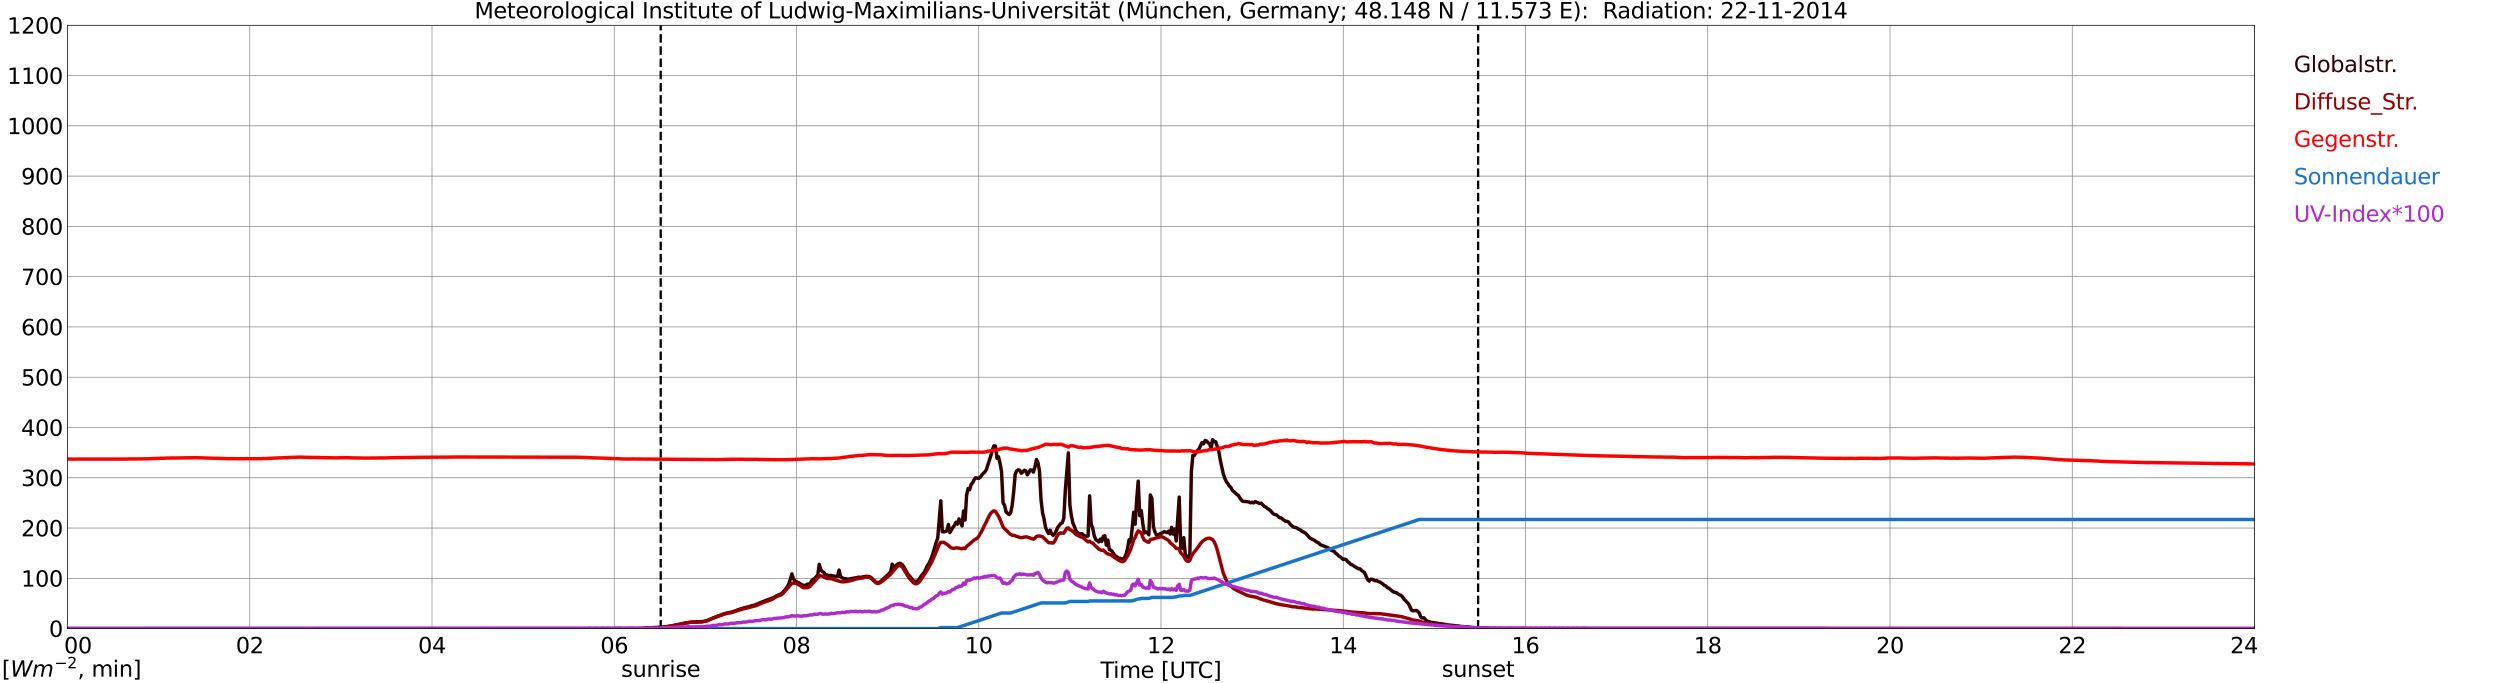 <?xml version="1.0" encoding="utf-8" standalone="no"?>
<!DOCTYPE svg PUBLIC "-//W3C//DTD SVG 1.1//EN"
  "http://www.w3.org/Graphics/SVG/1.1/DTD/svg11.dtd">
<svg xmlns:xlink="http://www.w3.org/1999/xlink" width="1085.4pt" height="296.64pt" viewBox="0 0 1085.4 296.64" xmlns="http://www.w3.org/2000/svg" version="1.1">
 <defs>
  <style type="text/css">*{stroke-linejoin: round; stroke-linecap: butt}</style>
 </defs>
 <g id="figure_1">
  <g id="patch_1">
   <path d="M 0 296.64 
L 1085.4 296.64 
L 1085.4 0 
L 0 0 
z
" style="fill: #ffffff"/>
  </g>
  <g id="axes_1">
   <g id="patch_2">
    <path d="M 29.306 272.909 
L 978.814 272.909 
L 978.814 10.976 
L 29.306 10.976 
z
" style="fill: #ffffff"/>
   </g>
   <g id="patch_3">
    <path d="M 978.814 272.909 
L 978.814 272.909 
L 978.814 10.976 
L 978.814 10.976 
z
" clip-path="url(#p4d8ba24193)" style="fill: #d3d3d3; opacity: 0.25; stroke: #d3d3d3; stroke-linejoin: miter"/>
   </g>
   <g id="matplotlib.axis_1">
    <g id="xtick_1">
     <g id="line2d_1">
      <path d="M 29.306 272.909 
L 29.306 10.976 
" clip-path="url(#p4d8ba24193)" style="fill: none; stroke: #808080; stroke-width: 0.3; stroke-linecap: square"/>
     </g>
     <g id="line2d_2"/>
     <g id="text_1">
      <!--    00 -->
      <g transform="translate(18.733 283.627) scale(0.095 -0.095)">
       <defs>
        <path id="DejaVuSans-20" transform="scale(0.016)"/>
        <path id="DejaVuSans-30" d="M 2034 4250 
Q 1547 4250 1301 3770 
Q 1056 3291 1056 2328 
Q 1056 1369 1301 889 
Q 1547 409 2034 409 
Q 2525 409 2770 889 
Q 3016 1369 3016 2328 
Q 3016 3291 2770 3770 
Q 2525 4250 2034 4250 
z
M 2034 4750 
Q 2819 4750 3233 4129 
Q 3647 3509 3647 2328 
Q 3647 1150 3233 529 
Q 2819 -91 2034 -91 
Q 1250 -91 836 529 
Q 422 1150 422 2328 
Q 422 3509 836 4129 
Q 1250 4750 2034 4750 
z
" transform="scale(0.016)"/>
       </defs>
       <use xlink:href="#DejaVuSans-20"/>
       <use xlink:href="#DejaVuSans-20" transform="translate(31.787 0)"/>
       <use xlink:href="#DejaVuSans-20" transform="translate(63.574 0)"/>
       <use xlink:href="#DejaVuSans-30" transform="translate(95.361 0)"/>
       <use xlink:href="#DejaVuSans-30" transform="translate(158.984 0)"/>
      </g>
     </g>
    </g>
    <g id="xtick_2">
     <g id="line2d_3">
      <path d="M 108.431 272.909 
L 108.431 10.976 
" clip-path="url(#p4d8ba24193)" style="fill: none; stroke: #808080; stroke-width: 0.3; stroke-linecap: square"/>
     </g>
     <g id="line2d_4"/>
     <g id="text_2">
      <!-- 02 -->
      <g transform="translate(102.387 283.627) scale(0.095 -0.095)">
       <defs>
        <path id="DejaVuSans-32" d="M 1228 531 
L 3431 531 
L 3431 0 
L 469 0 
L 469 531 
Q 828 903 1448 1529 
Q 2069 2156 2228 2338 
Q 2531 2678 2651 2914 
Q 2772 3150 2772 3378 
Q 2772 3750 2511 3984 
Q 2250 4219 1831 4219 
Q 1534 4219 1204 4116 
Q 875 4013 500 3803 
L 500 4441 
Q 881 4594 1212 4672 
Q 1544 4750 1819 4750 
Q 2544 4750 2975 4387 
Q 3406 4025 3406 3419 
Q 3406 3131 3298 2873 
Q 3191 2616 2906 2266 
Q 2828 2175 2409 1742 
Q 1991 1309 1228 531 
z
" transform="scale(0.016)"/>
       </defs>
       <use xlink:href="#DejaVuSans-30"/>
       <use xlink:href="#DejaVuSans-32" transform="translate(63.623 0)"/>
      </g>
     </g>
    </g>
    <g id="xtick_3">
     <g id="line2d_5">
      <path d="M 187.557 272.909 
L 187.557 10.976 
" clip-path="url(#p4d8ba24193)" style="fill: none; stroke: #808080; stroke-width: 0.3; stroke-linecap: square"/>
     </g>
     <g id="line2d_6"/>
     <g id="text_3">
      <!-- 04 -->
      <g transform="translate(181.513 283.627) scale(0.095 -0.095)">
       <defs>
        <path id="DejaVuSans-34" d="M 2419 4116 
L 825 1625 
L 2419 1625 
L 2419 4116 
z
M 2253 4666 
L 3047 4666 
L 3047 1625 
L 3713 1625 
L 3713 1100 
L 3047 1100 
L 3047 0 
L 2419 0 
L 2419 1100 
L 313 1100 
L 313 1709 
L 2253 4666 
z
" transform="scale(0.016)"/>
       </defs>
       <use xlink:href="#DejaVuSans-30"/>
       <use xlink:href="#DejaVuSans-34" transform="translate(63.623 0)"/>
      </g>
     </g>
    </g>
    <g id="xtick_4">
     <g id="line2d_7">
      <path d="M 266.683 272.909 
L 266.683 10.976 
" clip-path="url(#p4d8ba24193)" style="fill: none; stroke: #808080; stroke-width: 0.3; stroke-linecap: square"/>
     </g>
     <g id="line2d_8"/>
     <g id="text_4">
      <!-- 06 -->
      <g transform="translate(260.638 283.627) scale(0.095 -0.095)">
       <defs>
        <path id="DejaVuSans-36" d="M 2113 2584 
Q 1688 2584 1439 2293 
Q 1191 2003 1191 1497 
Q 1191 994 1439 701 
Q 1688 409 2113 409 
Q 2538 409 2786 701 
Q 3034 994 3034 1497 
Q 3034 2003 2786 2293 
Q 2538 2584 2113 2584 
z
M 3366 4563 
L 3366 3988 
Q 3128 4100 2886 4159 
Q 2644 4219 2406 4219 
Q 1781 4219 1451 3797 
Q 1122 3375 1075 2522 
Q 1259 2794 1537 2939 
Q 1816 3084 2150 3084 
Q 2853 3084 3261 2657 
Q 3669 2231 3669 1497 
Q 3669 778 3244 343 
Q 2819 -91 2113 -91 
Q 1303 -91 875 529 
Q 447 1150 447 2328 
Q 447 3434 972 4092 
Q 1497 4750 2381 4750 
Q 2619 4750 2861 4703 
Q 3103 4656 3366 4563 
z
" transform="scale(0.016)"/>
       </defs>
       <use xlink:href="#DejaVuSans-30"/>
       <use xlink:href="#DejaVuSans-36" transform="translate(63.623 0)"/>
      </g>
     </g>
    </g>
    <g id="xtick_5">
     <g id="line2d_9">
      <path d="M 345.808 272.909 
L 345.808 10.976 
" clip-path="url(#p4d8ba24193)" style="fill: none; stroke: #808080; stroke-width: 0.3; stroke-linecap: square"/>
     </g>
     <g id="line2d_10"/>
     <g id="text_5">
      <!-- 08 -->
      <g transform="translate(339.764 283.627) scale(0.095 -0.095)">
       <defs>
        <path id="DejaVuSans-38" d="M 2034 2216 
Q 1584 2216 1326 1975 
Q 1069 1734 1069 1313 
Q 1069 891 1326 650 
Q 1584 409 2034 409 
Q 2484 409 2743 651 
Q 3003 894 3003 1313 
Q 3003 1734 2745 1975 
Q 2488 2216 2034 2216 
z
M 1403 2484 
Q 997 2584 770 2862 
Q 544 3141 544 3541 
Q 544 4100 942 4425 
Q 1341 4750 2034 4750 
Q 2731 4750 3128 4425 
Q 3525 4100 3525 3541 
Q 3525 3141 3298 2862 
Q 3072 2584 2669 2484 
Q 3125 2378 3379 2068 
Q 3634 1759 3634 1313 
Q 3634 634 3220 271 
Q 2806 -91 2034 -91 
Q 1263 -91 848 271 
Q 434 634 434 1313 
Q 434 1759 690 2068 
Q 947 2378 1403 2484 
z
M 1172 3481 
Q 1172 3119 1398 2916 
Q 1625 2713 2034 2713 
Q 2441 2713 2670 2916 
Q 2900 3119 2900 3481 
Q 2900 3844 2670 4047 
Q 2441 4250 2034 4250 
Q 1625 4250 1398 4047 
Q 1172 3844 1172 3481 
z
" transform="scale(0.016)"/>
       </defs>
       <use xlink:href="#DejaVuSans-30"/>
       <use xlink:href="#DejaVuSans-38" transform="translate(63.623 0)"/>
      </g>
     </g>
    </g>
    <g id="xtick_6">
     <g id="line2d_11">
      <path d="M 424.934 272.909 
L 424.934 10.976 
" clip-path="url(#p4d8ba24193)" style="fill: none; stroke: #808080; stroke-width: 0.3; stroke-linecap: square"/>
     </g>
     <g id="line2d_12"/>
     <g id="text_6">
      <!-- 10 -->
      <g transform="translate(418.89 283.627) scale(0.095 -0.095)">
       <defs>
        <path id="DejaVuSans-31" d="M 794 531 
L 1825 531 
L 1825 4091 
L 703 3866 
L 703 4441 
L 1819 4666 
L 2450 4666 
L 2450 531 
L 3481 531 
L 3481 0 
L 794 0 
L 794 531 
z
" transform="scale(0.016)"/>
       </defs>
       <use xlink:href="#DejaVuSans-31"/>
       <use xlink:href="#DejaVuSans-30" transform="translate(63.623 0)"/>
      </g>
     </g>
    </g>
    <g id="xtick_7">
     <g id="line2d_13">
      <path d="M 504.06 272.909 
L 504.06 10.976 
" clip-path="url(#p4d8ba24193)" style="fill: none; stroke: #808080; stroke-width: 0.3; stroke-linecap: square"/>
     </g>
     <g id="line2d_14"/>
     <g id="text_7">
      <!-- 12 -->
      <g transform="translate(498.015 283.627) scale(0.095 -0.095)">
       <use xlink:href="#DejaVuSans-31"/>
       <use xlink:href="#DejaVuSans-32" transform="translate(63.623 0)"/>
      </g>
     </g>
    </g>
    <g id="xtick_8">
     <g id="line2d_15">
      <path d="M 583.185 272.909 
L 583.185 10.976 
" clip-path="url(#p4d8ba24193)" style="fill: none; stroke: #808080; stroke-width: 0.3; stroke-linecap: square"/>
     </g>
     <g id="line2d_16"/>
     <g id="text_8">
      <!-- 14 -->
      <g transform="translate(577.141 283.627) scale(0.095 -0.095)">
       <use xlink:href="#DejaVuSans-31"/>
       <use xlink:href="#DejaVuSans-34" transform="translate(63.623 0)"/>
      </g>
     </g>
    </g>
    <g id="xtick_9">
     <g id="line2d_17">
      <path d="M 662.311 272.909 
L 662.311 10.976 
" clip-path="url(#p4d8ba24193)" style="fill: none; stroke: #808080; stroke-width: 0.3; stroke-linecap: square"/>
     </g>
     <g id="line2d_18"/>
     <g id="text_9">
      <!-- 16 -->
      <g transform="translate(656.267 283.627) scale(0.095 -0.095)">
       <use xlink:href="#DejaVuSans-31"/>
       <use xlink:href="#DejaVuSans-36" transform="translate(63.623 0)"/>
      </g>
     </g>
    </g>
    <g id="xtick_10">
     <g id="line2d_19">
      <path d="M 741.437 272.909 
L 741.437 10.976 
" clip-path="url(#p4d8ba24193)" style="fill: none; stroke: #808080; stroke-width: 0.3; stroke-linecap: square"/>
     </g>
     <g id="line2d_20"/>
     <g id="text_10">
      <!-- 18 -->
      <g transform="translate(735.392 283.627) scale(0.095 -0.095)">
       <use xlink:href="#DejaVuSans-31"/>
       <use xlink:href="#DejaVuSans-38" transform="translate(63.623 0)"/>
      </g>
     </g>
    </g>
    <g id="xtick_11">
     <g id="line2d_21">
      <path d="M 820.562 272.909 
L 820.562 10.976 
" clip-path="url(#p4d8ba24193)" style="fill: none; stroke: #808080; stroke-width: 0.3; stroke-linecap: square"/>
     </g>
     <g id="line2d_22"/>
     <g id="text_11">
      <!-- 20 -->
      <g transform="translate(814.518 283.627) scale(0.095 -0.095)">
       <use xlink:href="#DejaVuSans-32"/>
       <use xlink:href="#DejaVuSans-30" transform="translate(63.623 0)"/>
      </g>
     </g>
    </g>
    <g id="xtick_12">
     <g id="line2d_23">
      <path d="M 899.688 272.909 
L 899.688 10.976 
" clip-path="url(#p4d8ba24193)" style="fill: none; stroke: #808080; stroke-width: 0.3; stroke-linecap: square"/>
     </g>
     <g id="line2d_24"/>
     <g id="text_12">
      <!-- 22 -->
      <g transform="translate(893.644 283.627) scale(0.095 -0.095)">
       <use xlink:href="#DejaVuSans-32"/>
       <use xlink:href="#DejaVuSans-32" transform="translate(63.623 0)"/>
      </g>
     </g>
    </g>
    <g id="xtick_13">
     <g id="line2d_25">
      <path d="M 978.814 272.909 
L 978.814 10.976 
" clip-path="url(#p4d8ba24193)" style="fill: none; stroke: #808080; stroke-width: 0.3; stroke-linecap: square"/>
     </g>
     <g id="line2d_26"/>
     <g id="text_13">
      <!-- 24    -->
      <g transform="translate(968.241 283.627) scale(0.095 -0.095)">
       <use xlink:href="#DejaVuSans-32"/>
       <use xlink:href="#DejaVuSans-34" transform="translate(63.623 0)"/>
       <use xlink:href="#DejaVuSans-20" transform="translate(127.246 0)"/>
       <use xlink:href="#DejaVuSans-20" transform="translate(159.033 0)"/>
       <use xlink:href="#DejaVuSans-20" transform="translate(190.82 0)"/>
      </g>
     </g>
    </g>
    <g id="text_14">
     <!-- Time [UTC] -->
     <g transform="translate(477.806 294.322) scale(0.095 -0.095)">
      <defs>
       <path id="DejaVuSans-54" d="M -19 4666 
L 3928 4666 
L 3928 4134 
L 2272 4134 
L 2272 0 
L 1638 0 
L 1638 4134 
L -19 4134 
L -19 4666 
z
" transform="scale(0.016)"/>
       <path id="DejaVuSans-69" d="M 603 3500 
L 1178 3500 
L 1178 0 
L 603 0 
L 603 3500 
z
M 603 4863 
L 1178 4863 
L 1178 4134 
L 603 4134 
L 603 4863 
z
" transform="scale(0.016)"/>
       <path id="DejaVuSans-6d" d="M 3328 2828 
Q 3544 3216 3844 3400 
Q 4144 3584 4550 3584 
Q 5097 3584 5394 3201 
Q 5691 2819 5691 2113 
L 5691 0 
L 5113 0 
L 5113 2094 
Q 5113 2597 4934 2840 
Q 4756 3084 4391 3084 
Q 3944 3084 3684 2787 
Q 3425 2491 3425 1978 
L 3425 0 
L 2847 0 
L 2847 2094 
Q 2847 2600 2669 2842 
Q 2491 3084 2119 3084 
Q 1678 3084 1418 2786 
Q 1159 2488 1159 1978 
L 1159 0 
L 581 0 
L 581 3500 
L 1159 3500 
L 1159 2956 
Q 1356 3278 1631 3431 
Q 1906 3584 2284 3584 
Q 2666 3584 2933 3390 
Q 3200 3197 3328 2828 
z
" transform="scale(0.016)"/>
       <path id="DejaVuSans-65" d="M 3597 1894 
L 3597 1613 
L 953 1613 
Q 991 1019 1311 708 
Q 1631 397 2203 397 
Q 2534 397 2845 478 
Q 3156 559 3463 722 
L 3463 178 
Q 3153 47 2828 -22 
Q 2503 -91 2169 -91 
Q 1331 -91 842 396 
Q 353 884 353 1716 
Q 353 2575 817 3079 
Q 1281 3584 2069 3584 
Q 2775 3584 3186 3129 
Q 3597 2675 3597 1894 
z
M 3022 2063 
Q 3016 2534 2758 2815 
Q 2500 3097 2075 3097 
Q 1594 3097 1305 2825 
Q 1016 2553 972 2059 
L 3022 2063 
z
" transform="scale(0.016)"/>
       <path id="DejaVuSans-5b" d="M 550 4863 
L 1875 4863 
L 1875 4416 
L 1125 4416 
L 1125 -397 
L 1875 -397 
L 1875 -844 
L 550 -844 
L 550 4863 
z
" transform="scale(0.016)"/>
       <path id="DejaVuSans-55" d="M 556 4666 
L 1191 4666 
L 1191 1831 
Q 1191 1081 1462 751 
Q 1734 422 2344 422 
Q 2950 422 3222 751 
Q 3494 1081 3494 1831 
L 3494 4666 
L 4128 4666 
L 4128 1753 
Q 4128 841 3676 375 
Q 3225 -91 2344 -91 
Q 1459 -91 1007 375 
Q 556 841 556 1753 
L 556 4666 
z
" transform="scale(0.016)"/>
       <path id="DejaVuSans-43" d="M 4122 4306 
L 4122 3641 
Q 3803 3938 3442 4084 
Q 3081 4231 2675 4231 
Q 1875 4231 1450 3742 
Q 1025 3253 1025 2328 
Q 1025 1406 1450 917 
Q 1875 428 2675 428 
Q 3081 428 3442 575 
Q 3803 722 4122 1019 
L 4122 359 
Q 3791 134 3420 21 
Q 3050 -91 2638 -91 
Q 1578 -91 968 557 
Q 359 1206 359 2328 
Q 359 3453 968 4101 
Q 1578 4750 2638 4750 
Q 3056 4750 3426 4639 
Q 3797 4528 4122 4306 
z
" transform="scale(0.016)"/>
       <path id="DejaVuSans-5d" d="M 1947 4863 
L 1947 -844 
L 622 -844 
L 622 -397 
L 1369 -397 
L 1369 4416 
L 622 4416 
L 622 4863 
L 1947 4863 
z
" transform="scale(0.016)"/>
      </defs>
      <use xlink:href="#DejaVuSans-54"/>
      <use xlink:href="#DejaVuSans-69" transform="translate(57.959 0)"/>
      <use xlink:href="#DejaVuSans-6d" transform="translate(85.742 0)"/>
      <use xlink:href="#DejaVuSans-65" transform="translate(183.154 0)"/>
      <use xlink:href="#DejaVuSans-20" transform="translate(244.678 0)"/>
      <use xlink:href="#DejaVuSans-5b" transform="translate(276.465 0)"/>
      <use xlink:href="#DejaVuSans-55" transform="translate(315.479 0)"/>
      <use xlink:href="#DejaVuSans-54" transform="translate(388.672 0)"/>
      <use xlink:href="#DejaVuSans-43" transform="translate(443.881 0)"/>
      <use xlink:href="#DejaVuSans-5d" transform="translate(513.705 0)"/>
     </g>
    </g>
   </g>
   <g id="matplotlib.axis_2">
    <g id="ytick_1">
     <g id="line2d_27">
      <path d="M 29.306 272.909 
L 978.814 272.909 
" clip-path="url(#p4d8ba24193)" style="fill: none; stroke: #808080; stroke-width: 0.3; stroke-linecap: square"/>
     </g>
     <g id="line2d_28"/>
     <g id="text_15">
      <!-- 0 -->
      <g transform="translate(21.261 276.518) scale(0.095 -0.095)">
       <use xlink:href="#DejaVuSans-30"/>
      </g>
     </g>
    </g>
    <g id="ytick_2">
     <g id="line2d_29">
      <path d="M 29.306 251.081 
L 978.814 251.081 
" clip-path="url(#p4d8ba24193)" style="fill: none; stroke: #808080; stroke-width: 0.3; stroke-linecap: square"/>
     </g>
     <g id="line2d_30"/>
     <g id="text_16">
      <!-- 100 -->
      <g transform="translate(9.173 254.69) scale(0.095 -0.095)">
       <use xlink:href="#DejaVuSans-31"/>
       <use xlink:href="#DejaVuSans-30" transform="translate(63.623 0)"/>
       <use xlink:href="#DejaVuSans-30" transform="translate(127.246 0)"/>
      </g>
     </g>
    </g>
    <g id="ytick_3">
     <g id="line2d_31">
      <path d="M 29.306 229.253 
L 978.814 229.253 
" clip-path="url(#p4d8ba24193)" style="fill: none; stroke: #808080; stroke-width: 0.3; stroke-linecap: square"/>
     </g>
     <g id="line2d_32"/>
     <g id="text_17">
      <!-- 200 -->
      <g transform="translate(9.173 232.863) scale(0.095 -0.095)">
       <use xlink:href="#DejaVuSans-32"/>
       <use xlink:href="#DejaVuSans-30" transform="translate(63.623 0)"/>
       <use xlink:href="#DejaVuSans-30" transform="translate(127.246 0)"/>
      </g>
     </g>
    </g>
    <g id="ytick_4">
     <g id="line2d_33">
      <path d="M 29.306 207.426 
L 978.814 207.426 
" clip-path="url(#p4d8ba24193)" style="fill: none; stroke: #808080; stroke-width: 0.3; stroke-linecap: square"/>
     </g>
     <g id="line2d_34"/>
     <g id="text_18">
      <!-- 300 -->
      <g transform="translate(9.173 211.035) scale(0.095 -0.095)">
       <defs>
        <path id="DejaVuSans-33" d="M 2597 2516 
Q 3050 2419 3304 2112 
Q 3559 1806 3559 1356 
Q 3559 666 3084 287 
Q 2609 -91 1734 -91 
Q 1441 -91 1130 -33 
Q 819 25 488 141 
L 488 750 
Q 750 597 1062 519 
Q 1375 441 1716 441 
Q 2309 441 2620 675 
Q 2931 909 2931 1356 
Q 2931 1769 2642 2001 
Q 2353 2234 1838 2234 
L 1294 2234 
L 1294 2753 
L 1863 2753 
Q 2328 2753 2575 2939 
Q 2822 3125 2822 3475 
Q 2822 3834 2567 4026 
Q 2313 4219 1838 4219 
Q 1578 4219 1281 4162 
Q 984 4106 628 3988 
L 628 4550 
Q 988 4650 1302 4700 
Q 1616 4750 1894 4750 
Q 2613 4750 3031 4423 
Q 3450 4097 3450 3541 
Q 3450 3153 3228 2886 
Q 3006 2619 2597 2516 
z
" transform="scale(0.016)"/>
       </defs>
       <use xlink:href="#DejaVuSans-33"/>
       <use xlink:href="#DejaVuSans-30" transform="translate(63.623 0)"/>
       <use xlink:href="#DejaVuSans-30" transform="translate(127.246 0)"/>
      </g>
     </g>
    </g>
    <g id="ytick_5">
     <g id="line2d_35">
      <path d="M 29.306 185.598 
L 978.814 185.598 
" clip-path="url(#p4d8ba24193)" style="fill: none; stroke: #808080; stroke-width: 0.3; stroke-linecap: square"/>
     </g>
     <g id="line2d_36"/>
     <g id="text_19">
      <!-- 400 -->
      <g transform="translate(9.173 189.207) scale(0.095 -0.095)">
       <use xlink:href="#DejaVuSans-34"/>
       <use xlink:href="#DejaVuSans-30" transform="translate(63.623 0)"/>
       <use xlink:href="#DejaVuSans-30" transform="translate(127.246 0)"/>
      </g>
     </g>
    </g>
    <g id="ytick_6">
     <g id="line2d_37">
      <path d="M 29.306 163.77 
L 978.814 163.77 
" clip-path="url(#p4d8ba24193)" style="fill: none; stroke: #808080; stroke-width: 0.3; stroke-linecap: square"/>
     </g>
     <g id="line2d_38"/>
     <g id="text_20">
      <!-- 500 -->
      <g transform="translate(9.173 167.379) scale(0.095 -0.095)">
       <defs>
        <path id="DejaVuSans-35" d="M 691 4666 
L 3169 4666 
L 3169 4134 
L 1269 4134 
L 1269 2991 
Q 1406 3038 1543 3061 
Q 1681 3084 1819 3084 
Q 2600 3084 3056 2656 
Q 3513 2228 3513 1497 
Q 3513 744 3044 326 
Q 2575 -91 1722 -91 
Q 1428 -91 1123 -41 
Q 819 9 494 109 
L 494 744 
Q 775 591 1075 516 
Q 1375 441 1709 441 
Q 2250 441 2565 725 
Q 2881 1009 2881 1497 
Q 2881 1984 2565 2268 
Q 2250 2553 1709 2553 
Q 1456 2553 1204 2497 
Q 953 2441 691 2322 
L 691 4666 
z
" transform="scale(0.016)"/>
       </defs>
       <use xlink:href="#DejaVuSans-35"/>
       <use xlink:href="#DejaVuSans-30" transform="translate(63.623 0)"/>
       <use xlink:href="#DejaVuSans-30" transform="translate(127.246 0)"/>
      </g>
     </g>
    </g>
    <g id="ytick_7">
     <g id="line2d_39">
      <path d="M 29.306 141.942 
L 978.814 141.942 
" clip-path="url(#p4d8ba24193)" style="fill: none; stroke: #808080; stroke-width: 0.3; stroke-linecap: square"/>
     </g>
     <g id="line2d_40"/>
     <g id="text_21">
      <!-- 600 -->
      <g transform="translate(9.173 145.551) scale(0.095 -0.095)">
       <use xlink:href="#DejaVuSans-36"/>
       <use xlink:href="#DejaVuSans-30" transform="translate(63.623 0)"/>
       <use xlink:href="#DejaVuSans-30" transform="translate(127.246 0)"/>
      </g>
     </g>
    </g>
    <g id="ytick_8">
     <g id="line2d_41">
      <path d="M 29.306 120.114 
L 978.814 120.114 
" clip-path="url(#p4d8ba24193)" style="fill: none; stroke: #808080; stroke-width: 0.3; stroke-linecap: square"/>
     </g>
     <g id="line2d_42"/>
     <g id="text_22">
      <!-- 700 -->
      <g transform="translate(9.173 123.724) scale(0.095 -0.095)">
       <defs>
        <path id="DejaVuSans-37" d="M 525 4666 
L 3525 4666 
L 3525 4397 
L 1831 0 
L 1172 0 
L 2766 4134 
L 525 4134 
L 525 4666 
z
" transform="scale(0.016)"/>
       </defs>
       <use xlink:href="#DejaVuSans-37"/>
       <use xlink:href="#DejaVuSans-30" transform="translate(63.623 0)"/>
       <use xlink:href="#DejaVuSans-30" transform="translate(127.246 0)"/>
      </g>
     </g>
    </g>
    <g id="ytick_9">
     <g id="line2d_43">
      <path d="M 29.306 98.287 
L 978.814 98.287 
" clip-path="url(#p4d8ba24193)" style="fill: none; stroke: #808080; stroke-width: 0.3; stroke-linecap: square"/>
     </g>
     <g id="line2d_44"/>
     <g id="text_23">
      <!-- 800 -->
      <g transform="translate(9.173 101.896) scale(0.095 -0.095)">
       <use xlink:href="#DejaVuSans-38"/>
       <use xlink:href="#DejaVuSans-30" transform="translate(63.623 0)"/>
       <use xlink:href="#DejaVuSans-30" transform="translate(127.246 0)"/>
      </g>
     </g>
    </g>
    <g id="ytick_10">
     <g id="line2d_45">
      <path d="M 29.306 76.459 
L 978.814 76.459 
" clip-path="url(#p4d8ba24193)" style="fill: none; stroke: #808080; stroke-width: 0.3; stroke-linecap: square"/>
     </g>
     <g id="line2d_46"/>
     <g id="text_24">
      <!-- 900 -->
      <g transform="translate(9.173 80.068) scale(0.095 -0.095)">
       <defs>
        <path id="DejaVuSans-39" d="M 703 97 
L 703 672 
Q 941 559 1184 500 
Q 1428 441 1663 441 
Q 2288 441 2617 861 
Q 2947 1281 2994 2138 
Q 2813 1869 2534 1725 
Q 2256 1581 1919 1581 
Q 1219 1581 811 2004 
Q 403 2428 403 3163 
Q 403 3881 828 4315 
Q 1253 4750 1959 4750 
Q 2769 4750 3195 4129 
Q 3622 3509 3622 2328 
Q 3622 1225 3098 567 
Q 2575 -91 1691 -91 
Q 1453 -91 1209 -44 
Q 966 3 703 97 
z
M 1959 2075 
Q 2384 2075 2632 2365 
Q 2881 2656 2881 3163 
Q 2881 3666 2632 3958 
Q 2384 4250 1959 4250 
Q 1534 4250 1286 3958 
Q 1038 3666 1038 3163 
Q 1038 2656 1286 2365 
Q 1534 2075 1959 2075 
z
" transform="scale(0.016)"/>
       </defs>
       <use xlink:href="#DejaVuSans-39"/>
       <use xlink:href="#DejaVuSans-30" transform="translate(63.623 0)"/>
       <use xlink:href="#DejaVuSans-30" transform="translate(127.246 0)"/>
      </g>
     </g>
    </g>
    <g id="ytick_11">
     <g id="line2d_47">
      <path d="M 29.306 54.631 
L 978.814 54.631 
" clip-path="url(#p4d8ba24193)" style="fill: none; stroke: #808080; stroke-width: 0.3; stroke-linecap: square"/>
     </g>
     <g id="line2d_48"/>
     <g id="text_25">
      <!-- 1000 -->
      <g transform="translate(3.128 58.24) scale(0.095 -0.095)">
       <use xlink:href="#DejaVuSans-31"/>
       <use xlink:href="#DejaVuSans-30" transform="translate(63.623 0)"/>
       <use xlink:href="#DejaVuSans-30" transform="translate(127.246 0)"/>
       <use xlink:href="#DejaVuSans-30" transform="translate(190.869 0)"/>
      </g>
     </g>
    </g>
    <g id="ytick_12">
     <g id="line2d_49">
      <path d="M 29.306 32.803 
L 978.814 32.803 
" clip-path="url(#p4d8ba24193)" style="fill: none; stroke: #808080; stroke-width: 0.3; stroke-linecap: square"/>
     </g>
     <g id="line2d_50"/>
     <g id="text_26">
      <!-- 1100 -->
      <g transform="translate(3.128 36.413) scale(0.095 -0.095)">
       <use xlink:href="#DejaVuSans-31"/>
       <use xlink:href="#DejaVuSans-31" transform="translate(63.623 0)"/>
       <use xlink:href="#DejaVuSans-30" transform="translate(127.246 0)"/>
       <use xlink:href="#DejaVuSans-30" transform="translate(190.869 0)"/>
      </g>
     </g>
    </g>
    <g id="ytick_13">
     <g id="line2d_51">
      <path d="M 29.306 10.976 
L 978.814 10.976 
" clip-path="url(#p4d8ba24193)" style="fill: none; stroke: #808080; stroke-width: 0.3; stroke-linecap: square"/>
     </g>
     <g id="line2d_52"/>
     <g id="text_27">
      <!-- 1200 -->
      <g transform="translate(3.128 14.585) scale(0.095 -0.095)">
       <use xlink:href="#DejaVuSans-31"/>
       <use xlink:href="#DejaVuSans-32" transform="translate(63.623 0)"/>
       <use xlink:href="#DejaVuSans-30" transform="translate(127.246 0)"/>
       <use xlink:href="#DejaVuSans-30" transform="translate(190.869 0)"/>
      </g>
     </g>
    </g>
   </g>
   <g id="line2d_53">
    <path d="M 286.86 272.909 
L 286.86 10.976 
" clip-path="url(#p4d8ba24193)" style="fill: none; stroke-dasharray: 3.7,1.6; stroke-dashoffset: 0; stroke: #000000"/>
   </g>
   <g id="line2d_54">
    <path d="M 641.738 272.909 
L 641.738 10.976 
" clip-path="url(#p4d8ba24193)" style="fill: none; stroke-dasharray: 3.7,1.6; stroke-dashoffset: 0; stroke: #000000"/>
   </g>
   <g id="line2d_55">
    <path d="M 29.306 272.909 
L 279.211 272.909 
L 279.87 272.684 
L 289.102 272.151 
L 291.739 271.737 
L 298.333 270.313 
L 301.63 269.988 
L 304.267 269.899 
L 305.586 269.781 
L 306.905 269.456 
L 309.543 268.329 
L 313.499 266.849 
L 314.158 266.524 
L 316.136 266.051 
L 318.114 265.605 
L 321.411 264.392 
L 322.73 264.005 
L 325.368 263.355 
L 326.027 263.058 
L 327.346 262.822 
L 330.643 261.43 
L 335.918 259.415 
L 337.236 258.616 
L 339.215 257.787 
L 339.874 257.223 
L 341.193 255.595 
L 341.852 254.676 
L 342.512 253.432 
L 343.83 249.167 
L 344.49 251.299 
L 345.149 252.249 
L 346.468 252.871 
L 348.446 253.995 
L 349.105 254.174 
L 349.765 254.113 
L 350.424 253.639 
L 351.083 253.58 
L 351.743 253.404 
L 352.402 252.129 
L 353.062 251.568 
L 353.721 251.153 
L 355.04 249.612 
L 355.699 245.022 
L 356.359 247.331 
L 357.018 248.191 
L 357.677 248.486 
L 358.337 249.612 
L 358.996 249.581 
L 359.655 249.909 
L 360.974 249.85 
L 361.634 250.086 
L 363.612 250.293 
L 364.271 247.51 
L 364.93 250.411 
L 366.249 251.153 
L 368.227 251.478 
L 372.843 250.59 
L 373.502 250.677 
L 376.14 250.204 
L 377.459 250.324 
L 378.118 250.708 
L 380.096 252.543 
L 380.756 252.871 
L 381.415 252.93 
L 382.074 252.692 
L 386.031 249.02 
L 386.69 248.219 
L 387.349 244.963 
L 388.009 246.266 
L 388.668 245.91 
L 389.328 245.198 
L 389.987 244.784 
L 390.646 244.548 
L 391.306 244.784 
L 391.965 245.436 
L 392.624 246.443 
L 393.943 248.931 
L 395.921 251.36 
L 396.581 252.011 
L 397.24 252.367 
L 397.899 252.426 
L 398.559 252.07 
L 399.218 251.271 
L 399.878 250.175 
L 401.196 248.547 
L 401.856 247.303 
L 402.515 245.792 
L 403.175 244.843 
L 403.834 243.511 
L 404.493 241.911 
L 405.153 239.899 
L 406.471 235.455 
L 407.131 233.56 
L 408.45 217.449 
L 409.109 230.836 
L 409.768 230.895 
L 410.428 230.775 
L 411.087 230.48 
L 411.746 227.725 
L 412.406 231.189 
L 413.725 228.97 
L 414.384 228.081 
L 415.043 226.778 
L 415.703 227.546 
L 416.362 225.296 
L 417.681 228.347 
L 418.34 221.832 
L 419 225.77 
L 419.659 214.96 
L 420.318 212.088 
L 420.978 212.59 
L 421.637 210.34 
L 422.297 209.6 
L 422.956 208.207 
L 423.615 207.436 
L 424.934 207.705 
L 425.593 207.17 
L 426.912 205.452 
L 427.572 204.92 
L 428.231 203.913 
L 430.209 197.754 
L 430.869 195.294 
L 431.528 193.576 
L 432.187 193.665 
L 432.847 198.967 
L 433.506 198.345 
L 434.165 201.128 
L 434.825 204.684 
L 435.484 218.307 
L 436.144 219.433 
L 436.803 222.247 
L 437.462 222.897 
L 438.122 223.371 
L 438.781 222.6 
L 439.44 219.52 
L 440.1 213.539 
L 440.759 205.839 
L 441.419 204.415 
L 442.078 204.001 
L 442.737 204.18 
L 443.397 205.452 
L 444.056 204.891 
L 444.716 204.18 
L 445.375 204.387 
L 446.034 206.164 
L 447.353 204.031 
L 448.012 204.149 
L 448.672 204.95 
L 449.331 202.698 
L 449.991 199.5 
L 450.65 200.862 
L 451.309 204.564 
L 451.969 216.973 
L 452.628 222.541 
L 453.287 225.326 
L 453.947 229.087 
L 454.606 230.48 
L 455.266 231.604 
L 455.925 230.214 
L 456.584 231.724 
L 457.244 232.464 
L 457.903 231.663 
L 458.563 230.48 
L 459.222 228.97 
L 460.541 227.28 
L 461.2 226.955 
L 461.859 225.001 
L 462.519 212.887 
L 463.838 196.656 
L 464.497 219.285 
L 465.156 223.993 
L 465.816 227.132 
L 466.475 228.614 
L 467.134 230.48 
L 467.794 231.22 
L 468.453 231.663 
L 469.113 231.753 
L 469.772 231.663 
L 470.431 232.346 
L 471.091 232.73 
L 471.75 232.848 
L 472.409 232.641 
L 473.069 215.286 
L 473.728 227.577 
L 474.388 229.205 
L 475.047 232.523 
L 475.706 234.241 
L 476.366 234.684 
L 477.025 235.306 
L 477.685 234.064 
L 478.344 235.04 
L 479.003 232.879 
L 479.663 232.613 
L 480.322 236.67 
L 480.981 234.477 
L 481.641 238.654 
L 482.3 238.862 
L 482.96 239.484 
L 483.619 240.698 
L 484.278 241.438 
L 484.938 241.793 
L 485.597 242.298 
L 486.256 242.415 
L 487.575 242.83 
L 488.235 242.06 
L 488.894 240.698 
L 489.553 238.061 
L 490.213 234.33 
L 490.872 235.337 
L 491.532 229.443 
L 492.191 222.395 
L 492.85 227.577 
L 493.51 216.766 
L 494.169 208.888 
L 494.828 223.875 
L 495.488 221.683 
L 496.147 227.252 
L 496.807 231.427 
L 497.466 230.895 
L 498.125 231.22 
L 498.785 232.198 
L 499.444 214.902 
L 500.103 216.499 
L 500.763 228.732 
L 501.422 230.895 
L 502.082 232.285 
L 502.741 232.198 
L 504.06 231.576 
L 504.719 231.279 
L 505.379 230.836 
L 506.697 231.251 
L 507.357 230.598 
L 508.016 231.87 
L 508.675 228.939 
L 509.335 231.932 
L 509.994 229.679 
L 510.654 234.891 
L 511.972 215.818 
L 512.632 237.41 
L 513.291 238.12 
L 513.95 233.442 
L 514.61 240.667 
L 515.269 241.734 
L 515.929 242.09 
L 516.588 240.49 
L 517.247 204.684 
L 517.907 197.723 
L 518.566 197.693 
L 519.226 196.389 
L 520.544 194.879 
L 521.863 192.185 
L 522.522 192.687 
L 523.182 191.236 
L 523.841 191.443 
L 524.501 192.273 
L 525.16 192.6 
L 525.819 194.702 
L 526.479 190.882 
L 527.138 191.651 
L 527.797 191.799 
L 529.116 195.68 
L 529.776 199.648 
L 531.094 205.69 
L 531.754 207.644 
L 532.413 209.095 
L 533.073 209.955 
L 533.732 211.021 
L 534.391 211.614 
L 535.051 212.917 
L 536.369 214.042 
L 537.029 214.694 
L 537.688 215.109 
L 538.348 216.292 
L 539.007 217.152 
L 539.666 217.685 
L 540.985 217.744 
L 542.304 217.951 
L 542.963 218.307 
L 543.623 218.071 
L 544.282 218.337 
L 544.941 217.802 
L 546.26 218.307 
L 546.919 218.604 
L 547.579 218.455 
L 548.898 219.876 
L 549.557 220.114 
L 550.216 220.736 
L 550.876 221.12 
L 551.535 221.653 
L 552.854 223.135 
L 553.513 223.401 
L 554.173 223.519 
L 555.491 224.733 
L 556.151 224.853 
L 558.129 226.333 
L 558.788 226.333 
L 559.448 226.658 
L 560.107 227.577 
L 561.426 228.762 
L 562.745 229.118 
L 564.063 229.827 
L 564.723 230.183 
L 565.382 230.805 
L 566.042 231.013 
L 566.701 231.397 
L 568.02 232.789 
L 568.679 233.588 
L 569.998 234.241 
L 570.657 234.566 
L 571.317 235.129 
L 572.635 235.81 
L 573.295 236.522 
L 576.592 237.794 
L 577.251 238.447 
L 577.91 238.89 
L 579.229 239.364 
L 579.889 240.193 
L 580.548 240.608 
L 581.207 241.409 
L 581.867 241.793 
L 583.185 242.859 
L 583.845 242.712 
L 584.504 243.038 
L 585.164 243.895 
L 585.823 244.369 
L 586.482 245.05 
L 587.142 245.257 
L 587.801 245.762 
L 589.779 246.947 
L 590.439 246.975 
L 591.098 247.628 
L 592.417 248.634 
L 593.736 251.596 
L 594.395 252.277 
L 595.054 251.507 
L 595.714 251.478 
L 597.032 252.159 
L 597.692 252.041 
L 598.351 252.485 
L 599.011 252.633 
L 600.329 253.491 
L 600.989 254.143 
L 601.648 254.381 
L 602.307 255.091 
L 602.967 255.388 
L 604.945 256.988 
L 606.264 257.341 
L 607.582 258.26 
L 608.242 258.468 
L 608.901 259.149 
L 609.561 260.126 
L 611.539 262.17 
L 612.858 264.953 
L 613.517 265.221 
L 614.836 265.042 
L 615.495 265.339 
L 616.154 266.109 
L 616.814 267.797 
L 617.473 268.329 
L 618.133 268.181 
L 619.451 269.574 
L 620.77 270.078 
L 625.386 270.818 
L 626.705 270.966 
L 628.023 271.263 
L 629.342 271.381 
L 632.639 271.765 
L 633.298 271.765 
L 633.958 271.944 
L 637.255 272.18 
L 639.233 272.446 
L 641.211 272.684 
L 643.189 272.773 
L 648.464 272.909 
L 978.154 272.909 
L 978.154 272.909 
" clip-path="url(#p4d8ba24193)" style="fill: none; stroke: #330000; stroke-width: 1.5; stroke-linecap: square"/>
   </g>
   <g id="line2d_56">
    <path d="M 29.306 272.909 
L 279.211 272.909 
L 279.87 272.664 
L 280.53 272.747 
L 281.849 272.623 
L 285.145 272.538 
L 288.442 272.287 
L 299.652 270.187 
L 301.63 270.104 
L 302.289 270.145 
L 303.608 270.019 
L 304.267 270.062 
L 306.246 269.726 
L 306.905 269.558 
L 308.224 268.971 
L 311.521 267.585 
L 315.477 266.326 
L 317.455 265.989 
L 323.39 264.143 
L 324.708 263.892 
L 328.005 263.01 
L 330.643 261.919 
L 331.961 261.373 
L 333.28 260.954 
L 335.258 260.196 
L 337.236 258.937 
L 339.215 258.225 
L 339.874 257.721 
L 341.852 255.453 
L 343.83 253.229 
L 345.149 253.146 
L 345.808 253.314 
L 347.127 254.069 
L 348.446 254.993 
L 349.105 255.202 
L 350.424 255.161 
L 351.083 254.951 
L 351.743 254.571 
L 354.38 251.633 
L 355.699 249.955 
L 357.018 250.123 
L 358.337 250.878 
L 358.996 251.088 
L 360.974 251.256 
L 362.293 251.677 
L 364.93 252.515 
L 366.249 252.642 
L 368.887 252.223 
L 372.184 251.256 
L 374.162 250.963 
L 374.821 250.878 
L 376.14 250.5 
L 376.799 250.5 
L 377.459 250.668 
L 378.118 251.046 
L 379.437 252.264 
L 380.096 252.893 
L 380.756 253.27 
L 381.415 253.314 
L 382.074 253.019 
L 383.393 252.096 
L 386.69 249.282 
L 389.328 246.176 
L 389.987 245.589 
L 390.646 245.506 
L 391.306 245.84 
L 391.965 246.512 
L 394.603 250.837 
L 396.581 253.019 
L 397.24 253.397 
L 397.899 253.438 
L 398.559 253.146 
L 399.218 252.557 
L 401.196 249.66 
L 402.515 247.562 
L 404.493 244.079 
L 405.812 241.056 
L 407.131 237.908 
L 407.79 236.354 
L 408.45 235.431 
L 409.109 235.557 
L 409.768 235.431 
L 411.087 236.312 
L 411.746 236.775 
L 412.406 237.445 
L 413.065 237.867 
L 413.725 238.076 
L 414.384 238.035 
L 415.043 237.867 
L 415.703 237.867 
L 417.681 238.286 
L 418.34 237.949 
L 419 238.2 
L 419.659 237.277 
L 422.956 234.424 
L 424.275 233.669 
L 424.934 232.87 
L 426.253 230.519 
L 429.55 223.803 
L 430.209 222.838 
L 430.869 222.124 
L 431.528 221.788 
L 432.187 222.041 
L 433.506 224.139 
L 434.165 225.484 
L 435.484 228.758 
L 436.144 229.555 
L 437.462 230.729 
L 438.122 231.528 
L 438.781 232.032 
L 439.44 232.366 
L 440.1 232.41 
L 442.737 233.333 
L 443.397 233.416 
L 445.375 233.08 
L 446.034 233.165 
L 448.672 234.088 
L 449.331 233.625 
L 449.991 232.912 
L 450.65 232.702 
L 451.309 232.702 
L 452.628 233.038 
L 455.266 235.599 
L 457.244 235.767 
L 457.903 234.97 
L 459.222 232.242 
L 459.881 231.569 
L 460.541 231.401 
L 461.859 231.486 
L 463.178 229.303 
L 463.838 229.218 
L 464.497 229.974 
L 465.156 230.268 
L 465.816 230.729 
L 467.134 232.032 
L 468.453 232.702 
L 469.113 233.038 
L 469.772 233.248 
L 470.431 233.584 
L 471.75 234.802 
L 472.409 235.262 
L 473.069 234.97 
L 473.728 235.557 
L 474.388 235.767 
L 475.706 237.153 
L 476.366 237.698 
L 477.025 238.412 
L 478.344 238.958 
L 479.003 238.79 
L 480.322 240.132 
L 480.981 240.468 
L 482.3 240.887 
L 482.96 241.433 
L 484.278 242.274 
L 485.597 243.155 
L 486.916 243.784 
L 487.575 243.825 
L 488.235 243.406 
L 489.553 241.35 
L 490.872 238.622 
L 492.191 234.466 
L 492.85 233.248 
L 493.51 231.652 
L 494.169 230.478 
L 495.488 231.36 
L 496.147 233.206 
L 496.807 234.507 
L 498.125 235.262 
L 498.785 235.431 
L 499.444 234.298 
L 500.103 234.088 
L 500.763 234.003 
L 502.082 233.501 
L 502.741 233.416 
L 504.06 232.997 
L 504.719 233.08 
L 507.357 234.634 
L 508.016 235.64 
L 509.335 236.69 
L 509.994 237.321 
L 510.654 238.159 
L 511.313 238.076 
L 511.972 238.454 
L 512.632 240.006 
L 513.95 241.433 
L 514.61 242.861 
L 515.269 243.533 
L 515.929 243.743 
L 516.588 243.238 
L 517.247 241.518 
L 517.907 240.383 
L 519.885 237.949 
L 521.204 235.976 
L 521.863 235.221 
L 523.182 234.215 
L 523.841 233.879 
L 524.501 233.669 
L 525.16 233.669 
L 526.479 234.256 
L 527.138 235.221 
L 527.797 236.607 
L 528.457 238.663 
L 531.094 248.822 
L 532.413 251.969 
L 533.073 253.019 
L 534.391 254.447 
L 535.71 255.58 
L 537.029 256.335 
L 540.985 258.267 
L 542.304 258.727 
L 545.601 259.358 
L 546.919 259.945 
L 547.579 260.113 
L 548.238 260.408 
L 552.195 261.499 
L 553.513 261.96 
L 556.151 262.547 
L 557.47 262.757 
L 558.788 262.925 
L 561.426 263.47 
L 562.085 263.429 
L 563.404 263.682 
L 565.382 263.848 
L 567.36 264.143 
L 569.998 264.437 
L 570.657 264.352 
L 581.867 265.151 
L 587.142 265.738 
L 592.417 266.116 
L 594.395 266.411 
L 596.373 266.367 
L 598.351 266.452 
L 599.011 266.411 
L 608.242 267.668 
L 609.561 268.004 
L 612.198 268.759 
L 612.858 269.095 
L 616.154 269.6 
L 616.814 269.936 
L 617.473 270.145 
L 618.133 270.231 
L 619.451 270.564 
L 620.77 270.818 
L 622.089 270.986 
L 626.705 271.488 
L 627.364 271.488 
L 629.342 271.782 
L 633.958 272.16 
L 634.617 272.287 
L 635.276 272.287 
L 636.595 272.455 
L 637.914 272.538 
L 640.552 272.832 
L 978.154 272.909 
L 978.154 272.909 
" clip-path="url(#p4d8ba24193)" style="fill: none; stroke: #990000; stroke-width: 1.5; stroke-linecap: square"/>
   </g>
   <g id="line2d_57">
    <path d="M 29.306 199.266 
L 31.943 199.332 
L 33.921 199.312 
L 55.022 199.301 
L 56.34 199.251 
L 58.319 199.255 
L 60.297 199.229 
L 64.912 199.168 
L 70.187 198.948 
L 70.847 199.004 
L 72.166 198.873 
L 74.803 198.847 
L 76.122 198.858 
L 78.1 198.812 
L 84.694 198.703 
L 99.2 199.148 
L 100.519 199.133 
L 104.475 199.168 
L 107.113 199.142 
L 110.41 199.17 
L 113.707 199.131 
L 114.366 199.061 
L 115.025 199.129 
L 117.663 198.954 
L 118.982 198.891 
L 130.191 198.452 
L 133.488 198.572 
L 141.4 198.721 
L 142.719 198.732 
L 146.016 198.788 
L 148.654 198.703 
L 150.632 198.694 
L 153.929 198.817 
L 158.544 198.876 
L 166.457 198.808 
L 167.776 198.804 
L 169.094 198.736 
L 171.073 198.699 
L 175.029 198.662 
L 177.007 198.642 
L 180.963 198.566 
L 183.601 198.535 
L 196.788 198.437 
L 198.107 198.411 
L 250.858 198.511 
L 271.958 199.297 
L 274.595 199.258 
L 311.521 199.533 
L 317.455 199.406 
L 319.433 199.378 
L 326.686 199.437 
L 328.005 199.41 
L 329.983 199.489 
L 337.236 199.581 
L 339.215 199.572 
L 341.852 199.559 
L 343.83 199.493 
L 353.062 199.14 
L 355.04 199.214 
L 356.359 199.207 
L 358.996 199.103 
L 360.974 199.068 
L 364.271 198.856 
L 369.546 198.096 
L 372.843 197.769 
L 374.162 197.708 
L 376.799 197.461 
L 378.118 197.363 
L 382.734 197.479 
L 385.371 197.758 
L 388.009 197.734 
L 389.987 197.693 
L 393.284 197.754 
L 395.262 197.732 
L 397.899 197.638 
L 403.175 197.479 
L 407.131 196.979 
L 409.109 196.95 
L 410.428 196.929 
L 413.065 196.309 
L 420.318 196.368 
L 421.637 196.261 
L 426.912 196.339 
L 428.231 196.151 
L 428.89 195.89 
L 432.847 195.315 
L 433.506 195.176 
L 434.165 194.905 
L 434.825 194.877 
L 435.484 194.578 
L 436.803 194.53 
L 437.462 194.586 
L 438.122 194.853 
L 443.397 195.645 
L 444.056 195.678 
L 444.716 195.538 
L 446.034 195.499 
L 447.353 195.047 
L 449.991 194.403 
L 450.65 194.305 
L 453.947 192.899 
L 455.266 192.901 
L 455.925 193.048 
L 456.584 193.034 
L 457.244 192.888 
L 458.563 193.002 
L 459.881 192.897 
L 460.541 192.899 
L 461.859 193.281 
L 462.519 193.637 
L 463.178 193.759 
L 463.838 194.135 
L 464.497 193.654 
L 465.156 193.475 
L 465.816 193.508 
L 468.453 194.285 
L 469.113 194.089 
L 470.431 194.445 
L 472.409 194.294 
L 473.069 194.307 
L 475.047 193.919 
L 477.025 193.794 
L 479.003 193.464 
L 480.322 193.408 
L 480.981 193.296 
L 484.938 194.172 
L 486.256 194.388 
L 486.916 194.674 
L 487.575 194.818 
L 488.235 194.803 
L 488.894 194.914 
L 489.553 194.789 
L 490.213 195.099 
L 494.828 195.425 
L 496.147 195.377 
L 497.466 195.248 
L 498.785 195.195 
L 501.422 195.523 
L 504.06 195.66 
L 504.719 195.643 
L 505.379 195.772 
L 508.016 195.802 
L 512.632 195.839 
L 513.291 195.678 
L 513.95 195.824 
L 514.61 195.711 
L 515.929 195.719 
L 516.588 195.632 
L 517.907 196.003 
L 519.885 196.202 
L 522.522 195.737 
L 523.841 195.632 
L 525.16 195.141 
L 525.819 195.224 
L 526.479 195.193 
L 527.138 194.984 
L 528.457 194.923 
L 529.116 194.595 
L 530.435 194.451 
L 531.754 193.925 
L 532.413 193.818 
L 533.073 193.853 
L 533.732 193.744 
L 534.391 193.366 
L 535.051 193.172 
L 535.71 193.104 
L 536.369 192.855 
L 537.029 192.829 
L 537.688 192.535 
L 539.666 193.015 
L 540.985 192.943 
L 542.304 193.069 
L 543.623 192.993 
L 544.282 193.358 
L 544.941 193.329 
L 545.601 193.187 
L 546.26 193.235 
L 546.919 192.864 
L 548.898 192.777 
L 551.535 191.985 
L 552.195 191.928 
L 552.854 191.716 
L 554.173 191.603 
L 554.832 191.6 
L 555.491 191.395 
L 556.81 191.378 
L 557.47 191.166 
L 558.129 191.192 
L 558.788 191.002 
L 559.448 191.336 
L 560.107 191.393 
L 561.426 191.238 
L 562.085 191.321 
L 562.745 191.517 
L 564.063 191.666 
L 564.723 191.74 
L 565.382 191.633 
L 566.701 191.758 
L 567.36 192.122 
L 568.02 191.882 
L 569.998 192.231 
L 571.976 192.185 
L 573.295 192.362 
L 577.251 192.319 
L 583.845 191.642 
L 584.504 191.845 
L 585.823 191.81 
L 587.142 191.762 
L 588.46 191.773 
L 591.757 191.788 
L 592.417 191.648 
L 593.076 191.867 
L 593.736 191.799 
L 594.395 191.873 
L 595.054 191.76 
L 595.714 191.867 
L 596.373 192.196 
L 597.032 192.38 
L 597.692 192.34 
L 598.351 192.528 
L 599.67 192.622 
L 601.648 192.504 
L 602.307 192.607 
L 602.967 192.439 
L 603.626 192.498 
L 604.945 192.755 
L 606.264 192.738 
L 606.923 192.934 
L 609.561 192.952 
L 610.879 193.019 
L 612.858 193.155 
L 615.495 193.432 
L 616.814 193.724 
L 617.473 193.801 
L 618.133 193.999 
L 618.792 194.054 
L 619.451 194.244 
L 620.111 194.261 
L 621.429 194.523 
L 625.386 195.147 
L 628.023 195.409 
L 630.661 195.7 
L 635.276 195.972 
L 638.573 196.101 
L 641.211 196.178 
L 643.189 196.224 
L 643.848 196.296 
L 644.508 196.237 
L 645.827 196.298 
L 647.805 196.313 
L 649.123 196.376 
L 652.42 196.333 
L 655.058 196.376 
L 659.674 196.54 
L 663.63 196.826 
L 666.267 196.913 
L 683.411 197.527 
L 688.027 197.71 
L 692.643 197.83 
L 693.961 197.887 
L 704.511 198.096 
L 719.018 198.404 
L 720.996 198.413 
L 724.293 198.476 
L 726.93 198.481 
L 728.909 198.618 
L 730.887 198.67 
L 736.162 198.668 
L 737.48 198.679 
L 748.69 198.598 
L 750.668 198.64 
L 753.965 198.62 
L 757.921 198.74 
L 761.218 198.625 
L 762.537 198.677 
L 767.812 198.622 
L 770.449 198.557 
L 771.768 198.563 
L 773.087 198.531 
L 774.406 198.566 
L 776.384 198.59 
L 791.55 198.932 
L 793.528 198.959 
L 801.44 199.013 
L 803.419 198.991 
L 805.397 199.052 
L 807.375 198.959 
L 810.672 198.989 
L 816.606 199.039 
L 819.903 198.834 
L 825.178 198.834 
L 827.156 198.904 
L 831.112 198.967 
L 835.728 198.862 
L 840.344 198.773 
L 842.322 198.852 
L 846.278 198.891 
L 846.938 198.993 
L 847.597 198.897 
L 849.575 198.93 
L 854.85 198.843 
L 861.444 198.963 
L 864.741 198.793 
L 874.632 198.459 
L 878.588 198.568 
L 886.5 198.937 
L 889.797 199.196 
L 895.732 199.655 
L 908.26 200.052 
L 911.557 200.229 
L 912.876 200.331 
L 915.513 200.404 
L 930.02 200.79 
L 931.998 200.847 
L 933.976 200.816 
L 935.295 200.855 
L 968.264 201.296 
L 976.176 201.377 
L 978.154 201.414 
L 978.154 201.414 
" clip-path="url(#p4d8ba24193)" style="fill: none; stroke: #ff0000; stroke-width: 1.5; stroke-linecap: square"/>
   </g>
   <g id="line2d_58">
    <path d="M 29.306 272.909 
L 407.131 272.909 
L 408.45 272.472 
L 415.703 272.472 
L 434.825 266.142 
L 438.781 266.142 
L 451.969 261.777 
L 462.519 261.777 
L 464.497 261.122 
L 472.409 261.122 
L 473.069 260.904 
L 491.532 260.904 
L 494.169 260.03 
L 494.828 260.03 
L 495.488 259.812 
L 498.785 259.812 
L 500.103 259.376 
L 509.335 259.376 
L 509.994 259.157 
L 510.654 259.157 
L 511.972 258.721 
L 513.291 258.721 
L 513.95 258.502 
L 516.588 258.502 
L 616.154 225.543 
L 978.154 225.543 
L 978.154 225.543 
" clip-path="url(#p4d8ba24193)" style="fill: none; stroke: #1773cc; stroke-width: 1.5; stroke-linecap: square"/>
   </g>
   <g id="line2d_59">
    <path d="M 29.306 272.909 
L 255.473 272.821 
L 256.133 272.691 
L 256.792 272.843 
L 258.111 272.843 
L 258.77 272.691 
L 259.43 272.843 
L 260.748 272.843 
L 261.408 272.691 
L 262.067 272.843 
L 263.386 272.778 
L 264.045 272.691 
L 264.705 272.843 
L 269.32 272.669 
L 269.98 272.843 
L 274.595 272.669 
L 275.255 272.821 
L 279.87 272.625 
L 280.53 272.778 
L 281.849 272.756 
L 282.508 272.603 
L 283.167 272.756 
L 284.486 272.712 
L 285.145 272.56 
L 285.805 272.712 
L 287.124 272.669 
L 287.783 272.494 
L 288.442 272.647 
L 296.355 272.101 
L 297.014 272.254 
L 298.992 272.079 
L 299.652 272.21 
L 306.246 272.058 
L 306.905 271.839 
L 307.564 271.927 
L 308.883 271.752 
L 309.543 271.512 
L 310.202 271.577 
L 311.521 271.403 
L 312.18 271.163 
L 312.839 271.25 
L 314.158 271.075 
L 314.818 270.857 
L 315.477 270.944 
L 316.796 270.792 
L 317.455 270.573 
L 318.114 270.682 
L 319.433 270.53 
L 320.093 270.311 
L 320.752 270.399 
L 322.071 270.246 
L 322.73 270.028 
L 323.39 270.115 
L 324.708 269.94 
L 325.368 269.7 
L 326.027 269.787 
L 327.346 269.635 
L 328.005 269.416 
L 328.665 269.504 
L 329.983 269.351 
L 330.643 269.133 
L 331.302 269.045 
L 331.961 269.133 
L 332.621 269.045 
L 333.28 268.827 
L 333.94 268.74 
L 334.599 268.849 
L 335.258 268.762 
L 335.918 268.521 
L 339.874 268.216 
L 340.533 268.085 
L 341.193 267.801 
L 341.852 267.867 
L 343.171 267.561 
L 343.83 267.255 
L 344.49 267.452 
L 345.808 267.452 
L 346.468 267.299 
L 347.127 267.496 
L 348.446 267.474 
L 349.105 267.234 
L 349.765 267.365 
L 350.424 267.277 
L 351.743 266.95 
L 352.402 266.993 
L 353.062 266.884 
L 353.721 266.622 
L 354.38 266.753 
L 355.04 266.666 
L 355.699 266.448 
L 356.359 266.382 
L 357.018 266.622 
L 357.677 266.666 
L 358.337 266.535 
L 358.996 266.644 
L 360.315 266.513 
L 360.974 266.251 
L 361.634 266.404 
L 362.293 266.339 
L 363.612 266.033 
L 364.93 266.055 
L 365.59 265.793 
L 366.249 265.924 
L 366.909 265.815 
L 367.568 265.575 
L 368.227 265.706 
L 368.887 265.618 
L 369.546 265.4 
L 370.206 265.575 
L 371.524 265.378 
L 372.184 265.575 
L 372.843 265.553 
L 373.502 265.4 
L 374.162 265.618 
L 374.821 265.575 
L 375.481 265.378 
L 376.14 265.553 
L 377.459 265.356 
L 378.118 265.618 
L 378.777 265.662 
L 379.437 265.509 
L 380.096 265.727 
L 382.074 265.313 
L 382.734 264.876 
L 383.393 264.811 
L 384.053 264.505 
L 384.712 264.025 
L 385.371 263.916 
L 386.031 263.588 
L 386.69 263.086 
L 387.349 262.803 
L 388.009 262.759 
L 388.668 262.388 
L 389.328 262.453 
L 389.987 262.279 
L 391.306 262.562 
L 391.965 262.562 
L 392.624 262.999 
L 393.284 263.195 
L 393.943 263.217 
L 394.603 263.61 
L 395.262 263.807 
L 395.921 263.807 
L 396.581 264.243 
L 397.24 264.221 
L 397.899 264.374 
L 398.559 264.178 
L 399.218 263.654 
L 399.878 263.501 
L 400.537 263.043 
L 401.196 262.431 
L 401.856 262.191 
L 402.515 261.689 
L 403.175 261.034 
L 403.834 260.794 
L 404.493 260.161 
L 405.153 259.878 
L 406.471 258.699 
L 407.131 258.524 
L 407.79 257.498 
L 408.45 256.996 
L 409.109 257.957 
L 409.768 257.542 
L 410.428 257.608 
L 411.087 257.346 
L 411.746 256.844 
L 412.406 257.018 
L 413.065 256.32 
L 413.725 255.883 
L 414.384 255.774 
L 415.043 255.054 
L 415.703 254.988 
L 416.362 254.443 
L 417.022 254.552 
L 417.681 254.377 
L 418.34 253.133 
L 419 253.722 
L 419.659 252.107 
L 420.318 251.823 
L 420.978 251.91 
L 421.637 251.539 
L 422.297 251.343 
L 422.956 250.928 
L 423.615 251.059 
L 424.275 250.819 
L 424.934 251.037 
L 426.912 250.579 
L 427.572 250.252 
L 428.231 250.404 
L 428.89 250.099 
L 429.55 250.077 
L 430.869 249.881 
L 431.528 249.837 
L 432.187 250.164 
L 432.847 250.797 
L 433.506 251.081 
L 434.165 250.95 
L 435.484 253.242 
L 436.144 253.002 
L 436.803 253.482 
L 437.462 253.438 
L 438.122 253.177 
L 438.781 252.391 
L 439.44 252.02 
L 440.1 250.535 
L 441.419 249.313 
L 442.078 249.378 
L 442.737 249.117 
L 443.397 249.488 
L 444.056 249.226 
L 446.034 249.597 
L 448.012 249.553 
L 448.672 249.75 
L 449.331 249.029 
L 449.991 248.833 
L 450.65 248.505 
L 451.309 249.466 
L 451.969 250.928 
L 452.628 251.78 
L 453.947 252.784 
L 454.606 253.046 
L 455.266 252.915 
L 455.925 252.98 
L 456.584 252.915 
L 457.244 253.177 
L 457.903 253.089 
L 459.881 252.238 
L 460.541 252.151 
L 461.2 251.867 
L 461.859 251.78 
L 462.519 248.527 
L 463.178 247.938 
L 463.838 248.571 
L 464.497 251.539 
L 465.156 252.26 
L 465.816 252.609 
L 467.134 253.788 
L 471.091 255.534 
L 471.75 255.556 
L 472.409 255.752 
L 473.069 253.089 
L 473.728 255.076 
L 474.388 255.468 
L 475.047 256.145 
L 475.706 256.582 
L 477.025 257.106 
L 477.685 257.04 
L 478.344 257.324 
L 479.003 256.669 
L 479.663 257.127 
L 481.641 257.913 
L 482.3 257.782 
L 482.96 258.022 
L 483.619 257.979 
L 484.278 258.328 
L 484.938 258.219 
L 485.597 258.59 
L 486.256 258.437 
L 486.916 258.677 
L 487.575 258.437 
L 488.235 258.459 
L 488.894 257.804 
L 489.553 256.887 
L 490.872 256.363 
L 491.532 254.028 
L 492.191 253.526 
L 492.85 254.312 
L 494.169 251.518 
L 494.828 254.006 
L 495.488 253.744 
L 496.147 254.923 
L 497.466 255.381 
L 498.125 255.097 
L 498.785 255.534 
L 499.444 251.998 
L 500.103 253.177 
L 500.763 254.901 
L 502.082 255.403 
L 502.741 255.709 
L 503.4 255.49 
L 504.06 255.709 
L 504.719 255.512 
L 505.379 255.687 
L 506.038 255.599 
L 506.697 255.97 
L 507.357 255.709 
L 508.016 256.167 
L 508.675 255.534 
L 509.335 256.08 
L 509.994 255.687 
L 510.654 256.32 
L 511.313 254.355 
L 511.972 253.7 
L 512.632 256.254 
L 513.291 256.342 
L 513.95 255.949 
L 514.61 256.582 
L 515.929 256.647 
L 516.588 256.145 
L 517.247 252.085 
L 517.907 251.539 
L 519.226 251.277 
L 519.885 250.972 
L 520.544 251.103 
L 521.204 250.754 
L 522.522 250.95 
L 523.182 250.732 
L 524.501 251.103 
L 525.16 251.234 
L 526.479 251.103 
L 527.138 250.95 
L 529.116 251.845 
L 529.776 252.347 
L 530.435 252.565 
L 531.094 253.133 
L 531.754 253.46 
L 532.413 253.526 
L 533.073 253.94 
L 540.985 256.189 
L 542.304 256.472 
L 542.963 256.691 
L 545.601 256.975 
L 546.919 257.629 
L 547.579 257.52 
L 548.898 258.131 
L 549.557 258.088 
L 550.216 258.459 
L 552.195 259.07 
L 553.513 259.419 
L 554.173 259.266 
L 555.491 259.856 
L 560.766 261.122 
L 561.426 261.034 
L 562.745 261.537 
L 563.404 261.689 
L 564.063 261.668 
L 565.382 262.148 
L 566.042 262.06 
L 566.701 262.41 
L 568.679 262.977 
L 569.998 263.239 
L 570.657 263.217 
L 571.317 263.523 
L 571.976 263.676 
L 572.635 263.632 
L 573.295 263.959 
L 573.954 264.112 
L 574.613 264.047 
L 575.273 264.352 
L 581.207 265.596 
L 581.867 265.487 
L 582.526 265.793 
L 583.185 265.968 
L 583.845 265.88 
L 585.164 266.339 
L 585.823 266.251 
L 587.142 266.71 
L 587.801 266.622 
L 589.12 267.037 
L 589.779 266.95 
L 591.098 267.386 
L 591.757 267.299 
L 592.417 267.605 
L 595.054 268.063 
L 597.692 268.412 
L 599.011 268.631 
L 599.67 268.74 
L 600.329 268.652 
L 600.989 268.936 
L 602.967 269.22 
L 603.626 269.154 
L 604.286 269.395 
L 604.945 269.307 
L 606.264 269.656 
L 610.22 270.159 
L 613.517 270.573 
L 614.176 270.53 
L 614.836 270.704 
L 615.495 270.595 
L 616.154 270.857 
L 616.814 270.748 
L 617.473 270.988 
L 618.133 270.879 
L 618.792 271.119 
L 619.451 271.01 
L 620.111 271.25 
L 620.77 271.141 
L 621.429 271.381 
L 622.089 271.25 
L 622.748 271.49 
L 623.408 271.381 
L 624.067 271.577 
L 627.364 271.796 
L 628.023 271.708 
L 628.683 271.905 
L 629.342 271.796 
L 630.001 272.014 
L 635.936 272.167 
L 636.595 272.363 
L 637.255 272.254 
L 637.914 272.429 
L 640.552 272.407 
L 641.211 272.56 
L 645.827 272.538 
L 646.486 272.691 
L 648.464 272.734 
L 649.123 272.581 
L 649.783 272.756 
L 650.442 272.756 
L 651.102 272.603 
L 651.761 272.778 
L 652.42 272.691 
L 653.08 272.8 
L 656.377 272.647 
L 657.036 272.821 
L 657.695 272.712 
L 658.355 272.821 
L 661.652 272.669 
L 662.311 272.821 
L 664.289 272.821 
L 664.949 272.691 
L 665.608 272.843 
L 666.267 272.821 
L 666.927 272.669 
L 667.586 272.843 
L 668.246 272.821 
L 668.905 272.669 
L 669.564 272.843 
L 670.224 272.821 
L 670.883 272.669 
L 671.542 272.843 
L 672.202 272.821 
L 672.861 272.669 
L 673.521 272.843 
L 674.18 272.843 
L 674.839 272.691 
L 675.499 272.843 
L 676.158 272.843 
L 676.817 272.691 
L 677.477 272.843 
L 678.136 272.843 
L 678.796 272.691 
L 679.455 272.843 
L 680.114 272.843 
L 680.774 272.691 
L 681.433 272.843 
L 682.092 272.843 
L 682.752 272.691 
L 683.411 272.843 
L 684.071 272.843 
L 684.73 272.691 
L 685.389 272.843 
L 688.686 272.691 
L 689.346 272.843 
L 978.154 272.909 
L 978.154 272.909 
" clip-path="url(#p4d8ba24193)" style="fill: none; stroke: #b02bcc; stroke-width: 1.5; stroke-linecap: square"/>
   </g>
   <g id="patch_4">
    <path d="M 29.306 272.909 
L 29.306 10.976 
" style="fill: none; stroke: #000000; stroke-width: 0.3; stroke-linejoin: miter; stroke-linecap: square"/>
   </g>
   <g id="patch_5">
    <path d="M 978.814 272.909 
L 978.814 10.976 
" style="fill: none; stroke: #000000; stroke-width: 0.3; stroke-linejoin: miter; stroke-linecap: square"/>
   </g>
   <g id="patch_6">
    <path d="M 29.306 272.909 
L 978.814 272.909 
" style="fill: none; stroke: #000000; stroke-width: 0.3; stroke-linejoin: miter; stroke-linecap: square"/>
   </g>
   <g id="patch_7">
    <path d="M 29.306 10.976 
L 978.814 10.976 
" style="fill: none; stroke: #000000; stroke-width: 0.3; stroke-linejoin: miter; stroke-linecap: square"/>
   </g>
   <g id="text_28">
    <!-- sunrise -->
    <g transform="translate(269.695 293.863) scale(0.095 -0.095)">
     <defs>
      <path id="DejaVuSans-73" d="M 2834 3397 
L 2834 2853 
Q 2591 2978 2328 3040 
Q 2066 3103 1784 3103 
Q 1356 3103 1142 2972 
Q 928 2841 928 2578 
Q 928 2378 1081 2264 
Q 1234 2150 1697 2047 
L 1894 2003 
Q 2506 1872 2764 1633 
Q 3022 1394 3022 966 
Q 3022 478 2636 193 
Q 2250 -91 1575 -91 
Q 1294 -91 989 -36 
Q 684 19 347 128 
L 347 722 
Q 666 556 975 473 
Q 1284 391 1588 391 
Q 1994 391 2212 530 
Q 2431 669 2431 922 
Q 2431 1156 2273 1281 
Q 2116 1406 1581 1522 
L 1381 1569 
Q 847 1681 609 1914 
Q 372 2147 372 2553 
Q 372 3047 722 3315 
Q 1072 3584 1716 3584 
Q 2034 3584 2315 3537 
Q 2597 3491 2834 3397 
z
" transform="scale(0.016)"/>
      <path id="DejaVuSans-75" d="M 544 1381 
L 544 3500 
L 1119 3500 
L 1119 1403 
Q 1119 906 1312 657 
Q 1506 409 1894 409 
Q 2359 409 2629 706 
Q 2900 1003 2900 1516 
L 2900 3500 
L 3475 3500 
L 3475 0 
L 2900 0 
L 2900 538 
Q 2691 219 2414 64 
Q 2138 -91 1772 -91 
Q 1169 -91 856 284 
Q 544 659 544 1381 
z
M 1991 3584 
L 1991 3584 
z
" transform="scale(0.016)"/>
      <path id="DejaVuSans-6e" d="M 3513 2113 
L 3513 0 
L 2938 0 
L 2938 2094 
Q 2938 2591 2744 2837 
Q 2550 3084 2163 3084 
Q 1697 3084 1428 2787 
Q 1159 2491 1159 1978 
L 1159 0 
L 581 0 
L 581 3500 
L 1159 3500 
L 1159 2956 
Q 1366 3272 1645 3428 
Q 1925 3584 2291 3584 
Q 2894 3584 3203 3211 
Q 3513 2838 3513 2113 
z
" transform="scale(0.016)"/>
      <path id="DejaVuSans-72" d="M 2631 2963 
Q 2534 3019 2420 3045 
Q 2306 3072 2169 3072 
Q 1681 3072 1420 2755 
Q 1159 2438 1159 1844 
L 1159 0 
L 581 0 
L 581 3500 
L 1159 3500 
L 1159 2956 
Q 1341 3275 1631 3429 
Q 1922 3584 2338 3584 
Q 2397 3584 2469 3576 
Q 2541 3569 2628 3553 
L 2631 2963 
z
" transform="scale(0.016)"/>
     </defs>
     <use xlink:href="#DejaVuSans-73"/>
     <use xlink:href="#DejaVuSans-75" transform="translate(52.1 0)"/>
     <use xlink:href="#DejaVuSans-6e" transform="translate(115.479 0)"/>
     <use xlink:href="#DejaVuSans-72" transform="translate(178.857 0)"/>
     <use xlink:href="#DejaVuSans-69" transform="translate(219.971 0)"/>
     <use xlink:href="#DejaVuSans-73" transform="translate(247.754 0)"/>
     <use xlink:href="#DejaVuSans-65" transform="translate(299.854 0)"/>
    </g>
   </g>
   <g id="text_29">
    <!-- sunset -->
    <g transform="translate(625.984 293.863) scale(0.095 -0.095)">
     <defs>
      <path id="DejaVuSans-74" d="M 1172 4494 
L 1172 3500 
L 2356 3500 
L 2356 3053 
L 1172 3053 
L 1172 1153 
Q 1172 725 1289 603 
Q 1406 481 1766 481 
L 2356 481 
L 2356 0 
L 1766 0 
Q 1100 0 847 248 
Q 594 497 594 1153 
L 594 3053 
L 172 3053 
L 172 3500 
L 594 3500 
L 594 4494 
L 1172 4494 
z
" transform="scale(0.016)"/>
     </defs>
     <use xlink:href="#DejaVuSans-73"/>
     <use xlink:href="#DejaVuSans-75" transform="translate(52.1 0)"/>
     <use xlink:href="#DejaVuSans-6e" transform="translate(115.479 0)"/>
     <use xlink:href="#DejaVuSans-73" transform="translate(178.857 0)"/>
     <use xlink:href="#DejaVuSans-65" transform="translate(230.957 0)"/>
     <use xlink:href="#DejaVuSans-74" transform="translate(292.48 0)"/>
    </g>
   </g>
   <g id="text_30">
    <!-- [$Wm^{-2}$, min] -->
    <g transform="translate(0.821 293.863) scale(0.095 -0.095)">
     <defs>
      <path id="DejaVuSans-Oblique-57" d="M 616 4666 
L 1228 4666 
L 1453 697 
L 3213 4666 
L 3916 4666 
L 4147 697 
L 5888 4666 
L 6528 4666 
L 4453 0 
L 3659 0 
L 3444 3891 
L 1697 0 
L 903 0 
L 616 4666 
z
" transform="scale(0.016)"/>
      <path id="DejaVuSans-Oblique-6d" d="M 5747 2113 
L 5338 0 
L 4763 0 
L 5166 2094 
Q 5191 2228 5203 2325 
Q 5216 2422 5216 2491 
Q 5216 2772 5059 2928 
Q 4903 3084 4622 3084 
Q 4203 3084 3875 2770 
Q 3547 2456 3450 1953 
L 3066 0 
L 2491 0 
L 2900 2094 
Q 2925 2209 2937 2307 
Q 2950 2406 2950 2484 
Q 2950 2769 2794 2926 
Q 2638 3084 2363 3084 
Q 1938 3084 1609 2770 
Q 1281 2456 1184 1953 
L 800 0 
L 225 0 
L 909 3500 
L 1484 3500 
L 1375 2956 
Q 1609 3263 1923 3423 
Q 2238 3584 2597 3584 
Q 2978 3584 3223 3384 
Q 3469 3184 3519 2828 
Q 3781 3197 4126 3390 
Q 4472 3584 4856 3584 
Q 5306 3584 5551 3325 
Q 5797 3066 5797 2591 
Q 5797 2488 5784 2364 
Q 5772 2241 5747 2113 
z
" transform="scale(0.016)"/>
      <path id="DejaVuSans-2212" d="M 678 2272 
L 4684 2272 
L 4684 1741 
L 678 1741 
L 678 2272 
z
" transform="scale(0.016)"/>
      <path id="DejaVuSans-2c" d="M 750 794 
L 1409 794 
L 1409 256 
L 897 -744 
L 494 -744 
L 750 256 
L 750 794 
z
" transform="scale(0.016)"/>
     </defs>
     <use xlink:href="#DejaVuSans-5b" transform="translate(0 0.766)"/>
     <use xlink:href="#DejaVuSans-Oblique-57" transform="translate(39.014 0.766)"/>
     <use xlink:href="#DejaVuSans-Oblique-6d" transform="translate(137.891 0.766)"/>
     <use xlink:href="#DejaVuSans-2212" transform="translate(239.953 39.047) scale(0.7)"/>
     <use xlink:href="#DejaVuSans-32" transform="translate(298.605 39.047) scale(0.7)"/>
     <use xlink:href="#DejaVuSans-2c" transform="translate(345.875 0.766)"/>
     <use xlink:href="#DejaVuSans-20" transform="translate(377.663 0.766)"/>
     <use xlink:href="#DejaVuSans-6d" transform="translate(409.45 0.766)"/>
     <use xlink:href="#DejaVuSans-69" transform="translate(506.862 0.766)"/>
     <use xlink:href="#DejaVuSans-6e" transform="translate(534.645 0.766)"/>
     <use xlink:href="#DejaVuSans-5d" transform="translate(598.024 0.766)"/>
    </g>
   </g>
   <g id="text_31">
    <!-- Globalstr. -->
    <g style="fill: #330000" transform="translate(995.905 31.291) scale(0.095 -0.095)">
     <defs>
      <path id="DejaVuSans-47" d="M 3809 666 
L 3809 1919 
L 2778 1919 
L 2778 2438 
L 4434 2438 
L 4434 434 
Q 4069 175 3628 42 
Q 3188 -91 2688 -91 
Q 1594 -91 976 548 
Q 359 1188 359 2328 
Q 359 3472 976 4111 
Q 1594 4750 2688 4750 
Q 3144 4750 3555 4637 
Q 3966 4525 4313 4306 
L 4313 3634 
Q 3963 3931 3569 4081 
Q 3175 4231 2741 4231 
Q 1884 4231 1454 3753 
Q 1025 3275 1025 2328 
Q 1025 1384 1454 906 
Q 1884 428 2741 428 
Q 3075 428 3337 486 
Q 3600 544 3809 666 
z
" transform="scale(0.016)"/>
      <path id="DejaVuSans-6c" d="M 603 4863 
L 1178 4863 
L 1178 0 
L 603 0 
L 603 4863 
z
" transform="scale(0.016)"/>
      <path id="DejaVuSans-6f" d="M 1959 3097 
Q 1497 3097 1228 2736 
Q 959 2375 959 1747 
Q 959 1119 1226 758 
Q 1494 397 1959 397 
Q 2419 397 2687 759 
Q 2956 1122 2956 1747 
Q 2956 2369 2687 2733 
Q 2419 3097 1959 3097 
z
M 1959 3584 
Q 2709 3584 3137 3096 
Q 3566 2609 3566 1747 
Q 3566 888 3137 398 
Q 2709 -91 1959 -91 
Q 1206 -91 779 398 
Q 353 888 353 1747 
Q 353 2609 779 3096 
Q 1206 3584 1959 3584 
z
" transform="scale(0.016)"/>
      <path id="DejaVuSans-62" d="M 3116 1747 
Q 3116 2381 2855 2742 
Q 2594 3103 2138 3103 
Q 1681 3103 1420 2742 
Q 1159 2381 1159 1747 
Q 1159 1113 1420 752 
Q 1681 391 2138 391 
Q 2594 391 2855 752 
Q 3116 1113 3116 1747 
z
M 1159 2969 
Q 1341 3281 1617 3432 
Q 1894 3584 2278 3584 
Q 2916 3584 3314 3078 
Q 3713 2572 3713 1747 
Q 3713 922 3314 415 
Q 2916 -91 2278 -91 
Q 1894 -91 1617 61 
Q 1341 213 1159 525 
L 1159 0 
L 581 0 
L 581 4863 
L 1159 4863 
L 1159 2969 
z
" transform="scale(0.016)"/>
      <path id="DejaVuSans-61" d="M 2194 1759 
Q 1497 1759 1228 1600 
Q 959 1441 959 1056 
Q 959 750 1161 570 
Q 1363 391 1709 391 
Q 2188 391 2477 730 
Q 2766 1069 2766 1631 
L 2766 1759 
L 2194 1759 
z
M 3341 1997 
L 3341 0 
L 2766 0 
L 2766 531 
Q 2569 213 2275 61 
Q 1981 -91 1556 -91 
Q 1019 -91 701 211 
Q 384 513 384 1019 
Q 384 1609 779 1909 
Q 1175 2209 1959 2209 
L 2766 2209 
L 2766 2266 
Q 2766 2663 2505 2880 
Q 2244 3097 1772 3097 
Q 1472 3097 1187 3025 
Q 903 2953 641 2809 
L 641 3341 
Q 956 3463 1253 3523 
Q 1550 3584 1831 3584 
Q 2591 3584 2966 3190 
Q 3341 2797 3341 1997 
z
" transform="scale(0.016)"/>
      <path id="DejaVuSans-2e" d="M 684 794 
L 1344 794 
L 1344 0 
L 684 0 
L 684 794 
z
" transform="scale(0.016)"/>
     </defs>
     <use xlink:href="#DejaVuSans-47"/>
     <use xlink:href="#DejaVuSans-6c" transform="translate(77.49 0)"/>
     <use xlink:href="#DejaVuSans-6f" transform="translate(105.273 0)"/>
     <use xlink:href="#DejaVuSans-62" transform="translate(166.455 0)"/>
     <use xlink:href="#DejaVuSans-61" transform="translate(229.932 0)"/>
     <use xlink:href="#DejaVuSans-6c" transform="translate(291.211 0)"/>
     <use xlink:href="#DejaVuSans-73" transform="translate(318.994 0)"/>
     <use xlink:href="#DejaVuSans-74" transform="translate(371.094 0)"/>
     <use xlink:href="#DejaVuSans-72" transform="translate(410.303 0)"/>
     <use xlink:href="#DejaVuSans-2e" transform="translate(442.291 0)"/>
    </g>
   </g>
   <g id="text_32">
    <!-- Diffuse_Str. -->
    <g style="fill: #990000" transform="translate(995.905 47.531) scale(0.095 -0.095)">
     <defs>
      <path id="DejaVuSans-44" d="M 1259 4147 
L 1259 519 
L 2022 519 
Q 2988 519 3436 956 
Q 3884 1394 3884 2338 
Q 3884 3275 3436 3711 
Q 2988 4147 2022 4147 
L 1259 4147 
z
M 628 4666 
L 1925 4666 
Q 3281 4666 3915 4102 
Q 4550 3538 4550 2338 
Q 4550 1131 3912 565 
Q 3275 0 1925 0 
L 628 0 
L 628 4666 
z
" transform="scale(0.016)"/>
      <path id="DejaVuSans-66" d="M 2375 4863 
L 2375 4384 
L 1825 4384 
Q 1516 4384 1395 4259 
Q 1275 4134 1275 3809 
L 1275 3500 
L 2222 3500 
L 2222 3053 
L 1275 3053 
L 1275 0 
L 697 0 
L 697 3053 
L 147 3053 
L 147 3500 
L 697 3500 
L 697 3744 
Q 697 4328 969 4595 
Q 1241 4863 1831 4863 
L 2375 4863 
z
" transform="scale(0.016)"/>
      <path id="DejaVuSans-5f" d="M 3263 -1063 
L 3263 -1509 
L -63 -1509 
L -63 -1063 
L 3263 -1063 
z
" transform="scale(0.016)"/>
      <path id="DejaVuSans-53" d="M 3425 4513 
L 3425 3897 
Q 3066 4069 2747 4153 
Q 2428 4238 2131 4238 
Q 1616 4238 1336 4038 
Q 1056 3838 1056 3469 
Q 1056 3159 1242 3001 
Q 1428 2844 1947 2747 
L 2328 2669 
Q 3034 2534 3370 2195 
Q 3706 1856 3706 1288 
Q 3706 609 3251 259 
Q 2797 -91 1919 -91 
Q 1588 -91 1214 -16 
Q 841 59 441 206 
L 441 856 
Q 825 641 1194 531 
Q 1563 422 1919 422 
Q 2459 422 2753 634 
Q 3047 847 3047 1241 
Q 3047 1584 2836 1778 
Q 2625 1972 2144 2069 
L 1759 2144 
Q 1053 2284 737 2584 
Q 422 2884 422 3419 
Q 422 4038 858 4394 
Q 1294 4750 2059 4750 
Q 2388 4750 2728 4690 
Q 3069 4631 3425 4513 
z
" transform="scale(0.016)"/>
     </defs>
     <use xlink:href="#DejaVuSans-44"/>
     <use xlink:href="#DejaVuSans-69" transform="translate(77.002 0)"/>
     <use xlink:href="#DejaVuSans-66" transform="translate(104.785 0)"/>
     <use xlink:href="#DejaVuSans-66" transform="translate(139.99 0)"/>
     <use xlink:href="#DejaVuSans-75" transform="translate(175.195 0)"/>
     <use xlink:href="#DejaVuSans-73" transform="translate(238.574 0)"/>
     <use xlink:href="#DejaVuSans-65" transform="translate(290.674 0)"/>
     <use xlink:href="#DejaVuSans-5f" transform="translate(352.197 0)"/>
     <use xlink:href="#DejaVuSans-53" transform="translate(402.197 0)"/>
     <use xlink:href="#DejaVuSans-74" transform="translate(465.674 0)"/>
     <use xlink:href="#DejaVuSans-72" transform="translate(504.883 0)"/>
     <use xlink:href="#DejaVuSans-2e" transform="translate(536.871 0)"/>
    </g>
   </g>
   <g id="text_33">
    <!-- Gegenstr. -->
    <g style="fill: #ff0000" transform="translate(995.905 63.771) scale(0.095 -0.095)">
     <defs>
      <path id="DejaVuSans-67" d="M 2906 1791 
Q 2906 2416 2648 2759 
Q 2391 3103 1925 3103 
Q 1463 3103 1205 2759 
Q 947 2416 947 1791 
Q 947 1169 1205 825 
Q 1463 481 1925 481 
Q 2391 481 2648 825 
Q 2906 1169 2906 1791 
z
M 3481 434 
Q 3481 -459 3084 -895 
Q 2688 -1331 1869 -1331 
Q 1566 -1331 1297 -1286 
Q 1028 -1241 775 -1147 
L 775 -588 
Q 1028 -725 1275 -790 
Q 1522 -856 1778 -856 
Q 2344 -856 2625 -561 
Q 2906 -266 2906 331 
L 2906 616 
Q 2728 306 2450 153 
Q 2172 0 1784 0 
Q 1141 0 747 490 
Q 353 981 353 1791 
Q 353 2603 747 3093 
Q 1141 3584 1784 3584 
Q 2172 3584 2450 3431 
Q 2728 3278 2906 2969 
L 2906 3500 
L 3481 3500 
L 3481 434 
z
" transform="scale(0.016)"/>
     </defs>
     <use xlink:href="#DejaVuSans-47"/>
     <use xlink:href="#DejaVuSans-65" transform="translate(77.49 0)"/>
     <use xlink:href="#DejaVuSans-67" transform="translate(139.014 0)"/>
     <use xlink:href="#DejaVuSans-65" transform="translate(202.49 0)"/>
     <use xlink:href="#DejaVuSans-6e" transform="translate(264.014 0)"/>
     <use xlink:href="#DejaVuSans-73" transform="translate(327.393 0)"/>
     <use xlink:href="#DejaVuSans-74" transform="translate(379.492 0)"/>
     <use xlink:href="#DejaVuSans-72" transform="translate(418.701 0)"/>
     <use xlink:href="#DejaVuSans-2e" transform="translate(450.689 0)"/>
    </g>
   </g>
   <g id="text_34">
    <!-- Sonnendauer -->
    <g style="fill: #1773cc" transform="translate(995.905 80.01) scale(0.095 -0.095)">
     <defs>
      <path id="DejaVuSans-64" d="M 2906 2969 
L 2906 4863 
L 3481 4863 
L 3481 0 
L 2906 0 
L 2906 525 
Q 2725 213 2448 61 
Q 2172 -91 1784 -91 
Q 1150 -91 751 415 
Q 353 922 353 1747 
Q 353 2572 751 3078 
Q 1150 3584 1784 3584 
Q 2172 3584 2448 3432 
Q 2725 3281 2906 2969 
z
M 947 1747 
Q 947 1113 1208 752 
Q 1469 391 1925 391 
Q 2381 391 2643 752 
Q 2906 1113 2906 1747 
Q 2906 2381 2643 2742 
Q 2381 3103 1925 3103 
Q 1469 3103 1208 2742 
Q 947 2381 947 1747 
z
" transform="scale(0.016)"/>
     </defs>
     <use xlink:href="#DejaVuSans-53"/>
     <use xlink:href="#DejaVuSans-6f" transform="translate(63.477 0)"/>
     <use xlink:href="#DejaVuSans-6e" transform="translate(124.658 0)"/>
     <use xlink:href="#DejaVuSans-6e" transform="translate(188.037 0)"/>
     <use xlink:href="#DejaVuSans-65" transform="translate(251.416 0)"/>
     <use xlink:href="#DejaVuSans-6e" transform="translate(312.939 0)"/>
     <use xlink:href="#DejaVuSans-64" transform="translate(376.318 0)"/>
     <use xlink:href="#DejaVuSans-61" transform="translate(439.795 0)"/>
     <use xlink:href="#DejaVuSans-75" transform="translate(501.074 0)"/>
     <use xlink:href="#DejaVuSans-65" transform="translate(564.453 0)"/>
     <use xlink:href="#DejaVuSans-72" transform="translate(625.977 0)"/>
    </g>
   </g>
   <g id="text_35">
    <!-- UV-Index*100 -->
    <g style="fill: #b02bcc" transform="translate(995.905 96.25) scale(0.095 -0.095)">
     <defs>
      <path id="DejaVuSans-56" d="M 1831 0 
L 50 4666 
L 709 4666 
L 2188 738 
L 3669 4666 
L 4325 4666 
L 2547 0 
L 1831 0 
z
" transform="scale(0.016)"/>
      <path id="DejaVuSans-2d" d="M 313 2009 
L 1997 2009 
L 1997 1497 
L 313 1497 
L 313 2009 
z
" transform="scale(0.016)"/>
      <path id="DejaVuSans-49" d="M 628 4666 
L 1259 4666 
L 1259 0 
L 628 0 
L 628 4666 
z
" transform="scale(0.016)"/>
      <path id="DejaVuSans-78" d="M 3513 3500 
L 2247 1797 
L 3578 0 
L 2900 0 
L 1881 1375 
L 863 0 
L 184 0 
L 1544 1831 
L 300 3500 
L 978 3500 
L 1906 2253 
L 2834 3500 
L 3513 3500 
z
" transform="scale(0.016)"/>
      <path id="DejaVuSans-2a" d="M 3009 3897 
L 1888 3291 
L 3009 2681 
L 2828 2375 
L 1778 3009 
L 1778 1831 
L 1422 1831 
L 1422 3009 
L 372 2375 
L 191 2681 
L 1313 3291 
L 191 3897 
L 372 4206 
L 1422 3572 
L 1422 4750 
L 1778 4750 
L 1778 3572 
L 2828 4206 
L 3009 3897 
z
" transform="scale(0.016)"/>
     </defs>
     <use xlink:href="#DejaVuSans-55"/>
     <use xlink:href="#DejaVuSans-56" transform="translate(73.193 0)"/>
     <use xlink:href="#DejaVuSans-2d" transform="translate(135.727 0)"/>
     <use xlink:href="#DejaVuSans-49" transform="translate(171.811 0)"/>
     <use xlink:href="#DejaVuSans-6e" transform="translate(201.303 0)"/>
     <use xlink:href="#DejaVuSans-64" transform="translate(264.682 0)"/>
     <use xlink:href="#DejaVuSans-65" transform="translate(328.158 0)"/>
     <use xlink:href="#DejaVuSans-78" transform="translate(387.932 0)"/>
     <use xlink:href="#DejaVuSans-2a" transform="translate(447.111 0)"/>
     <use xlink:href="#DejaVuSans-31" transform="translate(497.111 0)"/>
     <use xlink:href="#DejaVuSans-30" transform="translate(560.734 0)"/>
     <use xlink:href="#DejaVuSans-30" transform="translate(624.357 0)"/>
    </g>
   </g>
   <g id="text_36">
    <!-- Meteorological Institute of Ludwig-Maximilians-Universität (München, Germany; 48.148 N / 11.573 E):  Radiation: 22-11-2014 -->
    <g transform="translate(206.01 7.976) scale(0.095 -0.095)">
     <defs>
      <path id="DejaVuSans-4d" d="M 628 4666 
L 1569 4666 
L 2759 1491 
L 3956 4666 
L 4897 4666 
L 4897 0 
L 4281 0 
L 4281 4097 
L 3078 897 
L 2444 897 
L 1241 4097 
L 1241 0 
L 628 0 
L 628 4666 
z
" transform="scale(0.016)"/>
      <path id="DejaVuSans-63" d="M 3122 3366 
L 3122 2828 
Q 2878 2963 2633 3030 
Q 2388 3097 2138 3097 
Q 1578 3097 1268 2742 
Q 959 2388 959 1747 
Q 959 1106 1268 751 
Q 1578 397 2138 397 
Q 2388 397 2633 464 
Q 2878 531 3122 666 
L 3122 134 
Q 2881 22 2623 -34 
Q 2366 -91 2075 -91 
Q 1284 -91 818 406 
Q 353 903 353 1747 
Q 353 2603 823 3093 
Q 1294 3584 2113 3584 
Q 2378 3584 2631 3529 
Q 2884 3475 3122 3366 
z
" transform="scale(0.016)"/>
      <path id="DejaVuSans-4c" d="M 628 4666 
L 1259 4666 
L 1259 531 
L 3531 531 
L 3531 0 
L 628 0 
L 628 4666 
z
" transform="scale(0.016)"/>
      <path id="DejaVuSans-77" d="M 269 3500 
L 844 3500 
L 1563 769 
L 2278 3500 
L 2956 3500 
L 3675 769 
L 4391 3500 
L 4966 3500 
L 4050 0 
L 3372 0 
L 2619 2869 
L 1863 0 
L 1184 0 
L 269 3500 
z
" transform="scale(0.016)"/>
      <path id="DejaVuSans-76" d="M 191 3500 
L 800 3500 
L 1894 563 
L 2988 3500 
L 3597 3500 
L 2284 0 
L 1503 0 
L 191 3500 
z
" transform="scale(0.016)"/>
      <path id="DejaVuSans-e4" d="M 2194 1759 
Q 1497 1759 1228 1600 
Q 959 1441 959 1056 
Q 959 750 1161 570 
Q 1363 391 1709 391 
Q 2188 391 2477 730 
Q 2766 1069 2766 1631 
L 2766 1759 
L 2194 1759 
z
M 3341 1997 
L 3341 0 
L 2766 0 
L 2766 531 
Q 2569 213 2275 61 
Q 1981 -91 1556 -91 
Q 1019 -91 701 211 
Q 384 513 384 1019 
Q 384 1609 779 1909 
Q 1175 2209 1959 2209 
L 2766 2209 
L 2766 2266 
Q 2766 2663 2505 2880 
Q 2244 3097 1772 3097 
Q 1472 3097 1187 3025 
Q 903 2953 641 2809 
L 641 3341 
Q 956 3463 1253 3523 
Q 1550 3584 1831 3584 
Q 2591 3584 2966 3190 
Q 3341 2797 3341 1997 
z
M 2150 4850 
L 2784 4850 
L 2784 4219 
L 2150 4219 
L 2150 4850 
z
M 928 4850 
L 1562 4850 
L 1562 4219 
L 928 4219 
L 928 4850 
z
" transform="scale(0.016)"/>
      <path id="DejaVuSans-28" d="M 1984 4856 
Q 1566 4138 1362 3434 
Q 1159 2731 1159 2009 
Q 1159 1288 1364 580 
Q 1569 -128 1984 -844 
L 1484 -844 
Q 1016 -109 783 600 
Q 550 1309 550 2009 
Q 550 2706 781 3412 
Q 1013 4119 1484 4856 
L 1984 4856 
z
" transform="scale(0.016)"/>
      <path id="DejaVuSans-fc" d="M 544 1381 
L 544 3500 
L 1119 3500 
L 1119 1403 
Q 1119 906 1312 657 
Q 1506 409 1894 409 
Q 2359 409 2629 706 
Q 2900 1003 2900 1516 
L 2900 3500 
L 3475 3500 
L 3475 0 
L 2900 0 
L 2900 538 
Q 2691 219 2414 64 
Q 2138 -91 1772 -91 
Q 1169 -91 856 284 
Q 544 659 544 1381 
z
M 1991 3584 
L 1991 3584 
z
M 2278 4850 
L 2912 4850 
L 2912 4219 
L 2278 4219 
L 2278 4850 
z
M 1056 4850 
L 1690 4850 
L 1690 4219 
L 1056 4219 
L 1056 4850 
z
" transform="scale(0.016)"/>
      <path id="DejaVuSans-68" d="M 3513 2113 
L 3513 0 
L 2938 0 
L 2938 2094 
Q 2938 2591 2744 2837 
Q 2550 3084 2163 3084 
Q 1697 3084 1428 2787 
Q 1159 2491 1159 1978 
L 1159 0 
L 581 0 
L 581 4863 
L 1159 4863 
L 1159 2956 
Q 1366 3272 1645 3428 
Q 1925 3584 2291 3584 
Q 2894 3584 3203 3211 
Q 3513 2838 3513 2113 
z
" transform="scale(0.016)"/>
      <path id="DejaVuSans-79" d="M 2059 -325 
Q 1816 -950 1584 -1140 
Q 1353 -1331 966 -1331 
L 506 -1331 
L 506 -850 
L 844 -850 
Q 1081 -850 1212 -737 
Q 1344 -625 1503 -206 
L 1606 56 
L 191 3500 
L 800 3500 
L 1894 763 
L 2988 3500 
L 3597 3500 
L 2059 -325 
z
" transform="scale(0.016)"/>
      <path id="DejaVuSans-3b" d="M 750 3309 
L 1409 3309 
L 1409 2516 
L 750 2516 
L 750 3309 
z
M 750 794 
L 1409 794 
L 1409 256 
L 897 -744 
L 494 -744 
L 750 256 
L 750 794 
z
" transform="scale(0.016)"/>
      <path id="DejaVuSans-4e" d="M 628 4666 
L 1478 4666 
L 3547 763 
L 3547 4666 
L 4159 4666 
L 4159 0 
L 3309 0 
L 1241 3903 
L 1241 0 
L 628 0 
L 628 4666 
z
" transform="scale(0.016)"/>
      <path id="DejaVuSans-2f" d="M 1625 4666 
L 2156 4666 
L 531 -594 
L 0 -594 
L 1625 4666 
z
" transform="scale(0.016)"/>
      <path id="DejaVuSans-45" d="M 628 4666 
L 3578 4666 
L 3578 4134 
L 1259 4134 
L 1259 2753 
L 3481 2753 
L 3481 2222 
L 1259 2222 
L 1259 531 
L 3634 531 
L 3634 0 
L 628 0 
L 628 4666 
z
" transform="scale(0.016)"/>
      <path id="DejaVuSans-29" d="M 513 4856 
L 1013 4856 
Q 1481 4119 1714 3412 
Q 1947 2706 1947 2009 
Q 1947 1309 1714 600 
Q 1481 -109 1013 -844 
L 513 -844 
Q 928 -128 1133 580 
Q 1338 1288 1338 2009 
Q 1338 2731 1133 3434 
Q 928 4138 513 4856 
z
" transform="scale(0.016)"/>
      <path id="DejaVuSans-3a" d="M 750 794 
L 1409 794 
L 1409 0 
L 750 0 
L 750 794 
z
M 750 3309 
L 1409 3309 
L 1409 2516 
L 750 2516 
L 750 3309 
z
" transform="scale(0.016)"/>
      <path id="DejaVuSans-52" d="M 2841 2188 
Q 3044 2119 3236 1894 
Q 3428 1669 3622 1275 
L 4263 0 
L 3584 0 
L 2988 1197 
Q 2756 1666 2539 1819 
Q 2322 1972 1947 1972 
L 1259 1972 
L 1259 0 
L 628 0 
L 628 4666 
L 2053 4666 
Q 2853 4666 3247 4331 
Q 3641 3997 3641 3322 
Q 3641 2881 3436 2590 
Q 3231 2300 2841 2188 
z
M 1259 4147 
L 1259 2491 
L 2053 2491 
Q 2509 2491 2742 2702 
Q 2975 2913 2975 3322 
Q 2975 3731 2742 3939 
Q 2509 4147 2053 4147 
L 1259 4147 
z
" transform="scale(0.016)"/>
     </defs>
     <use xlink:href="#DejaVuSans-4d"/>
     <use xlink:href="#DejaVuSans-65" transform="translate(86.279 0)"/>
     <use xlink:href="#DejaVuSans-74" transform="translate(147.803 0)"/>
     <use xlink:href="#DejaVuSans-65" transform="translate(187.012 0)"/>
     <use xlink:href="#DejaVuSans-6f" transform="translate(248.535 0)"/>
     <use xlink:href="#DejaVuSans-72" transform="translate(309.717 0)"/>
     <use xlink:href="#DejaVuSans-6f" transform="translate(348.58 0)"/>
     <use xlink:href="#DejaVuSans-6c" transform="translate(409.762 0)"/>
     <use xlink:href="#DejaVuSans-6f" transform="translate(437.545 0)"/>
     <use xlink:href="#DejaVuSans-67" transform="translate(498.727 0)"/>
     <use xlink:href="#DejaVuSans-69" transform="translate(562.203 0)"/>
     <use xlink:href="#DejaVuSans-63" transform="translate(589.986 0)"/>
     <use xlink:href="#DejaVuSans-61" transform="translate(644.967 0)"/>
     <use xlink:href="#DejaVuSans-6c" transform="translate(706.246 0)"/>
     <use xlink:href="#DejaVuSans-20" transform="translate(734.029 0)"/>
     <use xlink:href="#DejaVuSans-49" transform="translate(765.816 0)"/>
     <use xlink:href="#DejaVuSans-6e" transform="translate(795.309 0)"/>
     <use xlink:href="#DejaVuSans-73" transform="translate(858.688 0)"/>
     <use xlink:href="#DejaVuSans-74" transform="translate(910.787 0)"/>
     <use xlink:href="#DejaVuSans-69" transform="translate(949.996 0)"/>
     <use xlink:href="#DejaVuSans-74" transform="translate(977.779 0)"/>
     <use xlink:href="#DejaVuSans-75" transform="translate(1016.988 0)"/>
     <use xlink:href="#DejaVuSans-74" transform="translate(1080.367 0)"/>
     <use xlink:href="#DejaVuSans-65" transform="translate(1119.576 0)"/>
     <use xlink:href="#DejaVuSans-20" transform="translate(1181.1 0)"/>
     <use xlink:href="#DejaVuSans-6f" transform="translate(1212.887 0)"/>
     <use xlink:href="#DejaVuSans-66" transform="translate(1274.068 0)"/>
     <use xlink:href="#DejaVuSans-20" transform="translate(1309.273 0)"/>
     <use xlink:href="#DejaVuSans-4c" transform="translate(1341.061 0)"/>
     <use xlink:href="#DejaVuSans-75" transform="translate(1395.023 0)"/>
     <use xlink:href="#DejaVuSans-64" transform="translate(1458.402 0)"/>
     <use xlink:href="#DejaVuSans-77" transform="translate(1521.879 0)"/>
     <use xlink:href="#DejaVuSans-69" transform="translate(1603.666 0)"/>
     <use xlink:href="#DejaVuSans-67" transform="translate(1631.449 0)"/>
     <use xlink:href="#DejaVuSans-2d" transform="translate(1694.926 0)"/>
     <use xlink:href="#DejaVuSans-4d" transform="translate(1731.01 0)"/>
     <use xlink:href="#DejaVuSans-61" transform="translate(1817.289 0)"/>
     <use xlink:href="#DejaVuSans-78" transform="translate(1878.568 0)"/>
     <use xlink:href="#DejaVuSans-69" transform="translate(1937.748 0)"/>
     <use xlink:href="#DejaVuSans-6d" transform="translate(1965.531 0)"/>
     <use xlink:href="#DejaVuSans-69" transform="translate(2062.943 0)"/>
     <use xlink:href="#DejaVuSans-6c" transform="translate(2090.727 0)"/>
     <use xlink:href="#DejaVuSans-69" transform="translate(2118.51 0)"/>
     <use xlink:href="#DejaVuSans-61" transform="translate(2146.293 0)"/>
     <use xlink:href="#DejaVuSans-6e" transform="translate(2207.572 0)"/>
     <use xlink:href="#DejaVuSans-73" transform="translate(2270.951 0)"/>
     <use xlink:href="#DejaVuSans-2d" transform="translate(2323.051 0)"/>
     <use xlink:href="#DejaVuSans-55" transform="translate(2359.135 0)"/>
     <use xlink:href="#DejaVuSans-6e" transform="translate(2432.328 0)"/>
     <use xlink:href="#DejaVuSans-69" transform="translate(2495.707 0)"/>
     <use xlink:href="#DejaVuSans-76" transform="translate(2523.49 0)"/>
     <use xlink:href="#DejaVuSans-65" transform="translate(2582.67 0)"/>
     <use xlink:href="#DejaVuSans-72" transform="translate(2644.193 0)"/>
     <use xlink:href="#DejaVuSans-73" transform="translate(2685.307 0)"/>
     <use xlink:href="#DejaVuSans-69" transform="translate(2737.406 0)"/>
     <use xlink:href="#DejaVuSans-74" transform="translate(2765.189 0)"/>
     <use xlink:href="#DejaVuSans-e4" transform="translate(2804.398 0)"/>
     <use xlink:href="#DejaVuSans-74" transform="translate(2865.678 0)"/>
     <use xlink:href="#DejaVuSans-20" transform="translate(2904.887 0)"/>
     <use xlink:href="#DejaVuSans-28" transform="translate(2936.674 0)"/>
     <use xlink:href="#DejaVuSans-4d" transform="translate(2975.688 0)"/>
     <use xlink:href="#DejaVuSans-fc" transform="translate(3061.967 0)"/>
     <use xlink:href="#DejaVuSans-6e" transform="translate(3125.346 0)"/>
     <use xlink:href="#DejaVuSans-63" transform="translate(3188.725 0)"/>
     <use xlink:href="#DejaVuSans-68" transform="translate(3243.705 0)"/>
     <use xlink:href="#DejaVuSans-65" transform="translate(3307.084 0)"/>
     <use xlink:href="#DejaVuSans-6e" transform="translate(3368.607 0)"/>
     <use xlink:href="#DejaVuSans-2c" transform="translate(3431.986 0)"/>
     <use xlink:href="#DejaVuSans-20" transform="translate(3463.773 0)"/>
     <use xlink:href="#DejaVuSans-47" transform="translate(3495.561 0)"/>
     <use xlink:href="#DejaVuSans-65" transform="translate(3573.051 0)"/>
     <use xlink:href="#DejaVuSans-72" transform="translate(3634.574 0)"/>
     <use xlink:href="#DejaVuSans-6d" transform="translate(3673.938 0)"/>
     <use xlink:href="#DejaVuSans-61" transform="translate(3771.35 0)"/>
     <use xlink:href="#DejaVuSans-6e" transform="translate(3832.629 0)"/>
     <use xlink:href="#DejaVuSans-79" transform="translate(3896.008 0)"/>
     <use xlink:href="#DejaVuSans-3b" transform="translate(3955.188 0)"/>
     <use xlink:href="#DejaVuSans-20" transform="translate(3988.879 0)"/>
     <use xlink:href="#DejaVuSans-34" transform="translate(4020.666 0)"/>
     <use xlink:href="#DejaVuSans-38" transform="translate(4084.289 0)"/>
     <use xlink:href="#DejaVuSans-2e" transform="translate(4147.912 0)"/>
     <use xlink:href="#DejaVuSans-31" transform="translate(4179.699 0)"/>
     <use xlink:href="#DejaVuSans-34" transform="translate(4243.322 0)"/>
     <use xlink:href="#DejaVuSans-38" transform="translate(4306.945 0)"/>
     <use xlink:href="#DejaVuSans-20" transform="translate(4370.568 0)"/>
     <use xlink:href="#DejaVuSans-4e" transform="translate(4402.355 0)"/>
     <use xlink:href="#DejaVuSans-20" transform="translate(4477.16 0)"/>
     <use xlink:href="#DejaVuSans-2f" transform="translate(4508.947 0)"/>
     <use xlink:href="#DejaVuSans-20" transform="translate(4542.639 0)"/>
     <use xlink:href="#DejaVuSans-31" transform="translate(4574.426 0)"/>
     <use xlink:href="#DejaVuSans-31" transform="translate(4638.049 0)"/>
     <use xlink:href="#DejaVuSans-2e" transform="translate(4701.672 0)"/>
     <use xlink:href="#DejaVuSans-35" transform="translate(4733.459 0)"/>
     <use xlink:href="#DejaVuSans-37" transform="translate(4797.082 0)"/>
     <use xlink:href="#DejaVuSans-33" transform="translate(4860.705 0)"/>
     <use xlink:href="#DejaVuSans-20" transform="translate(4924.328 0)"/>
     <use xlink:href="#DejaVuSans-45" transform="translate(4956.115 0)"/>
     <use xlink:href="#DejaVuSans-29" transform="translate(5019.299 0)"/>
     <use xlink:href="#DejaVuSans-3a" transform="translate(5058.312 0)"/>
     <use xlink:href="#DejaVuSans-20" transform="translate(5092.004 0)"/>
     <use xlink:href="#DejaVuSans-20" transform="translate(5123.791 0)"/>
     <use xlink:href="#DejaVuSans-52" transform="translate(5155.578 0)"/>
     <use xlink:href="#DejaVuSans-61" transform="translate(5222.811 0)"/>
     <use xlink:href="#DejaVuSans-64" transform="translate(5284.09 0)"/>
     <use xlink:href="#DejaVuSans-69" transform="translate(5347.566 0)"/>
     <use xlink:href="#DejaVuSans-61" transform="translate(5375.35 0)"/>
     <use xlink:href="#DejaVuSans-74" transform="translate(5436.629 0)"/>
     <use xlink:href="#DejaVuSans-69" transform="translate(5475.838 0)"/>
     <use xlink:href="#DejaVuSans-6f" transform="translate(5503.621 0)"/>
     <use xlink:href="#DejaVuSans-6e" transform="translate(5564.803 0)"/>
     <use xlink:href="#DejaVuSans-3a" transform="translate(5628.182 0)"/>
     <use xlink:href="#DejaVuSans-20" transform="translate(5661.873 0)"/>
     <use xlink:href="#DejaVuSans-32" transform="translate(5693.66 0)"/>
     <use xlink:href="#DejaVuSans-32" transform="translate(5757.283 0)"/>
     <use xlink:href="#DejaVuSans-2d" transform="translate(5820.906 0)"/>
     <use xlink:href="#DejaVuSans-31" transform="translate(5856.99 0)"/>
     <use xlink:href="#DejaVuSans-31" transform="translate(5920.613 0)"/>
     <use xlink:href="#DejaVuSans-2d" transform="translate(5984.236 0)"/>
     <use xlink:href="#DejaVuSans-32" transform="translate(6020.32 0)"/>
     <use xlink:href="#DejaVuSans-30" transform="translate(6083.943 0)"/>
     <use xlink:href="#DejaVuSans-31" transform="translate(6147.566 0)"/>
     <use xlink:href="#DejaVuSans-34" transform="translate(6211.189 0)"/>
    </g>
   </g>
  </g>
 </g>
 <defs>
  <clipPath id="p4d8ba24193">
   <rect x="29.306" y="10.976" width="949.508" height="261.933"/>
  </clipPath>
 </defs>
</svg>
